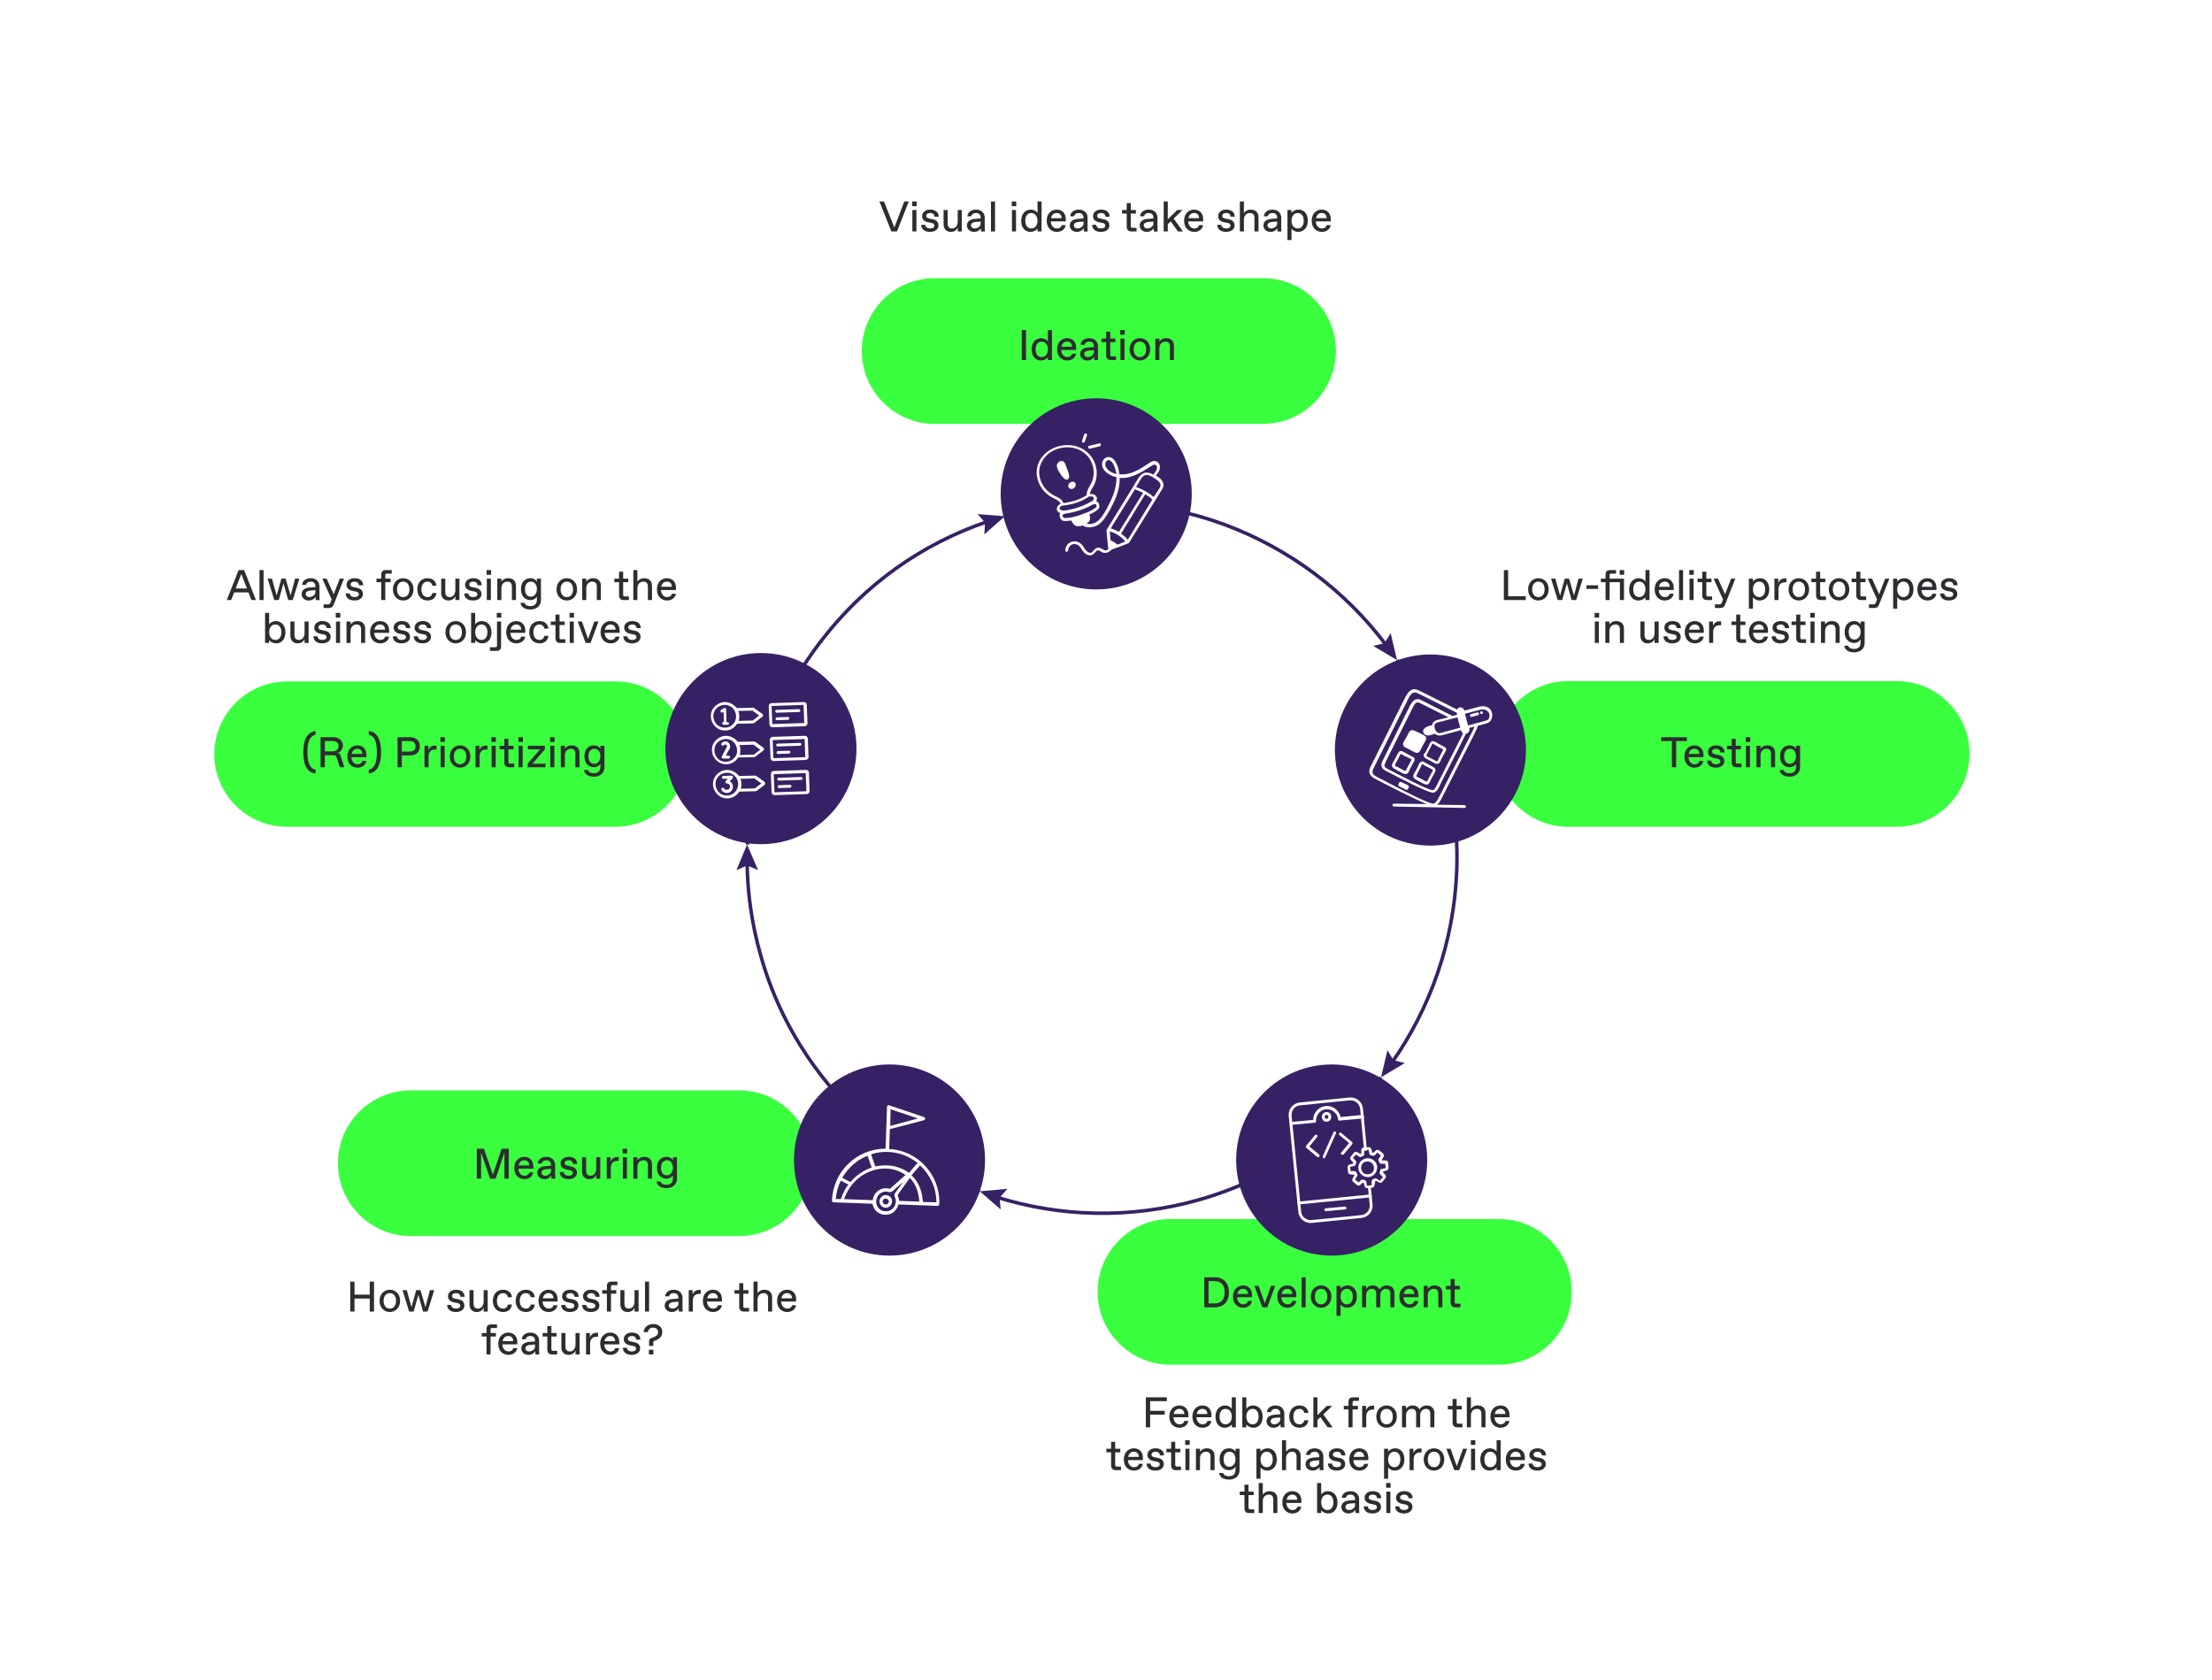 <?xml version="1.0" encoding="UTF-8"?>
<svg id="b" data-name="Layer 2" xmlns="http://www.w3.org/2000/svg" width="516" height="392" viewBox="0 0 516 392">
  <g id="c" data-name="Layer 1">
    <rect width="516" height="392" fill="#fff"/>
    <path d="M324.568,248.095c9.196-13.014,14.582-28.515,15.244-44.845.332-8.455-.662-17.158-3.065-25.696-2.403-8.621-6.131-16.496-10.854-23.542" fill="none" stroke="#372165" stroke-miterlimit="10" stroke-width=".819"/>
    <path d="M327.716,248.012l-2.651-.663-1.409-2.321-1.491,6.3,5.551-3.316Z" fill="#372165"/>
    <path d="M232.355,279.263c14.83,4.642,31.235,5.222,47.308.663,17.481-4.973,32.063-15.252,42.502-28.515" fill="none" stroke="#372165" stroke-miterlimit="10" stroke-width=".819"/>
    <path d="M233.432,282.164l-.249-2.735,1.823-2.073-6.462.581,4.888,4.227Z" fill="#372165"/>
    <path d="M323.491,150.697c-9.694-13.014-22.95-22.796-37.946-28.349-15.825-5.803-33.637-6.88-51.119-1.907" fill="none" stroke="#372165" stroke-miterlimit="10" stroke-width=".819"/>
    <path d="M324.402,147.713l-1.408,2.321-2.652.663,5.551,3.316-1.491-6.3Z" fill="#372165"/>
    <path d="M174.276,201.095c.083,7.212,1.077,14.423,3.149,21.718,2.402,8.621,6.131,16.496,10.853,23.541,9.859,14.672,24.027,25.614,40.266,31.665" fill="none" stroke="#372165" stroke-miterlimit="10" stroke-width=".819"/>
    <path d="M171.791,203.002l2.485-1.078,2.569,1.078-2.569-5.968-2.485,5.968Z" fill="#372165"/>
    <path d="M230.615,121.601c-15.825,5.305-28.998,15.004-38.609,27.355-10.687,13.594-16.984,30.421-17.647,48.077" fill="none" stroke="#372165" stroke-miterlimit="10" stroke-width=".819"/>
    <path d="M228.047,119.943l1.739,1.99-.165,2.735,4.805-4.227-6.379-.498Z" fill="#372165"/>
    <path d="M294.659,98.889h-76.637c-9.363,0-16.985-7.626-16.985-16.993s7.622-16.993,16.985-16.993h76.637c9.362,0,16.984,7.626,16.984,16.993-.083,9.367-7.622,16.993-16.984,16.993Z" fill="#39ff3e"/>
    <path d="M442.465,192.889h-76.637c-9.363,0-16.985-7.626-16.985-16.993s7.622-16.993,16.985-16.993h76.637c9.362,0,16.984,7.626,16.984,16.993-.083,9.45-7.622,16.993-16.984,16.993Z" fill="#39ff3e"/>
    <path d="M143.539,192.889h-76.555c-9.362,0-16.984-7.543-16.984-16.91s7.622-16.993,16.984-16.993h76.637c9.363,0,16.985,7.626,16.985,16.993-.083,9.367-7.705,16.91-17.067,16.91Z" fill="#39ff3e"/>
    <path d="M349.672,318.388h-76.637c-9.363,0-16.985-7.626-16.985-16.993s7.622-16.993,16.985-16.993h76.637c9.362,0,16.984,7.626,16.984,16.993,0,9.45-7.622,16.993-16.984,16.993Z" fill="#39ff3e"/>
    <path d="M172.454,288.381h-76.638c-9.362,0-16.984-7.626-16.984-16.993s7.622-16.993,16.984-16.993h76.638c9.362,0,16.984,7.626,16.984,16.993s-7.622,16.993-16.984,16.993Z" fill="#39ff3e"/>
    <path d="M255.719,137.517c12.308,0,22.287-9.983,22.287-22.298s-9.979-22.298-22.287-22.298-22.287,9.983-22.287,22.298,9.978,22.298,22.287,22.298Z" fill="#372165"/>
    <path d="M245.279,115.965c.58.332,1.243.58,1.74.995.083.083.249.248.415.58-.912.332-1.326,1.575-.332,2.072.083,0,.166.083.249.083-.332.415-.166.995.165,1.492.415.581,1.657.332,2.403.249.249.58.58,1.16,1.326,1.326.083,0,.497.083,1.325-.165.995.663,2.403.497,3.48-.083,1.243-.746,1.989-2.073,2.734-3.316,1.326-2.404,2.486-4.891,2.403-7.709,2.651.249,4.971-1.243,7.208-2.653.331-.248.746-.497,1.077-.414.331.083.497.58.414.912-.083.497-.497.912-.828,1.409-.746-.415-1.492-.663-2.32-.332-.994.415-1.657,1.99-2.154,2.736-6.877,11.19-6.463,10.444-6.463,10.61.083,1.243.249,2.735.415,4.393-.332.249-.746.332-.995.166-.414-.166-.911-.663-1.574-.497-.663.166-.911.829-1.325,1.077-.415.249-.995-.083-1.326-.497-.414-.497-.663-1.161-1.326-1.658-.662-.497-1.574-.58-2.237-.249-.745.332-1.242,1.078-1.242,1.907,0,.166.083.332.248.332.166,0,.414-.083.414-.332,0-.58.332-1.078.829-1.326.497-.249,1.16-.166,1.574.165.497.332.746.995,1.16,1.493.497.663,1.409,1.077,2.154.663.497-.249.746-.912,1.16-.995.332-.083.746.332,1.16.497.663.249,1.574,0,2.071-.663.912-.331,1.492-.58,1.409-.497,2.734-1.078,2.651-.995,2.734-1.161,0-.083,6.876-11.107,7.208-11.687.497-.747,1.16-1.658.497-2.653-.331-.58-.911-.912-1.491-1.326.414-.498.828-.995.911-1.575.166-.663-.166-1.492-.911-1.741-.663-.166-1.326.249-1.657.497-2.072,1.409-4.309,2.819-6.877,2.57-.083-.995-.331-1.907-.746-2.653-1.657-3.232-4.971-.082-2.237,2.239.663.497,1.409.911,2.32,1.077.083,2.653-1.077,5.139-2.32,7.46-.662,1.161-1.325,2.404-2.485,3.067-.663.415-1.491.498-2.237.332.828-.414,1.077-.995.746-2.155,2.402-1.078,2.319-1.658,2.319-1.907-.082-.58-.165-.994-.745-1.16.58-1.078-.415-1.907-1.492-1.658.083-.829.58-1.326.995-2.155,1.16-2.404.662-5.388-1.243-7.295-3.811-3.896-11.268-1.823-12.096,3.565-.332,2.486.994,5.222,3.396,6.548ZM266.655,114.97l-5.634,9.119c-.58-.332-1.243-.581-1.905-.829l5.633-9.119c.746.332,1.326.581,1.906.829ZM260.69,127.073c-.497-.415-1.16-.829-1.657-1.078,0-.414-.083-1.16-.166-1.989,1.409.331,2.651,1.16,3.645,2.321-.579.248-1.159.497-1.822.746ZM263.092,125.912c-.497-.58-.994-.995-1.574-1.409l5.634-9.201c.663.414,1.16.746,1.657,1.243l-5.717,9.367ZM270.549,112.649c.497.829-.249,1.492-.828,2.404l-.58.912c-1.16-.995-2.569-1.824-4.143-2.321l.166-.249c.497-.746,1.077-2.155,1.822-2.486.829-.332,1.657.248,2.32.663.497.331.994.663,1.243,1.077ZM258.618,109.748c-1.408-1.243-.662-2.487.083-2.404.995.166,1.574,2.238,1.74,3.233-.663-.083-1.243-.414-1.823-.829ZM255.802,118.12c0,.249-.498.663-2.155,1.409-.662.249-1.822.747-3.562,1.161-1.409.249-1.906.166-1.989.083-.165-.249-.248-.415-.248-.58.083-.166.331-.249.497-.332,2.071-.249,4.805-1.078,6.545-2.155.332-.083.497-.083.663-.083s.166.166.249.497ZM254.642,115.799c.331.083.58.249.497.663-.166.415-.497.498-.497.498-.083,0-2.652,1.741-6.38,2.155h-.083c-.248.083-.911-.166-.994-.414,0-.166,0-.332.166-.498.248-.248.497-.166.58-.248,2.32-.249,4.391-.912,6.048-2.073l.083-.083c.165.083.414,0,.58,0ZM253.482,106.184c1.657,1.658,2.154,4.476,1.077,6.548-.414.829-1.077,1.658-1.077,2.819-1.574.994-3.48,1.575-5.386,1.823-.497-.912-.745-1.077-1.988-1.658-.166-.082-.414-.165-.58-.331-2.071-1.161-3.397-3.647-3.065-5.968.828-4.891,7.539-6.798,11.019-3.233Z" fill="#fff"/>
    <path d="M246.771,109.582s1.077,2.073,1.905,2.321c.166,0,.332,0,.415-.082.828-.498-.249-2.487-.497-3.316-.083-.166-.166-.415-.332-.663-.58-.663-1.574-.166-1.74.746,0,.414.166.746.249.994Z" fill="#fff"/>
    <path d="M250.913,113.313c.166-.58-.414-1.078-.828-.912-.663.083-1.16.829-.746,1.409.497.58,1.409.166,1.574-.497Z" fill="#fff"/>
    <path d="M252.902,101.376l-.497,1.492c-.083.166.083.415.248.415.166,0,.332-.083.414-.249l.498-1.492c.082-.166-.083-.332-.249-.415-.166,0-.414.083-.414.249Z" fill="#fff"/>
    <path d="M256.381,103.448l-2.319.581c-.415.082-.249.746.165.663l2.32-.581c.166-.082.332-.248.249-.414,0-.166-.166-.332-.415-.249Z" fill="#fff"/>
    <path d="M333.681,197.283c12.309,0,22.287-9.984,22.287-22.298s-9.978-22.298-22.287-22.298-22.286,9.983-22.286,22.298,9.978,22.298,22.286,22.298Z" fill="#372165"/>
    <path d="M310.649,292.94c12.309,0,22.287-9.983,22.287-22.298s-9.978-22.298-22.287-22.298-22.287,9.983-22.287,22.298,9.978,22.298,22.287,22.298Z" fill="#372165"/>
    <path d="M207.5,292.94c12.308,0,22.286-9.983,22.286-22.298s-9.978-22.298-22.286-22.298-22.287,9.983-22.287,22.298,9.978,22.298,22.287,22.298Z" fill="#372165"/>
    <path d="M177.507,196.951c12.309,0,22.287-9.983,22.287-22.298s-9.978-22.298-22.287-22.298-22.286,9.983-22.286,22.298,9.978,22.298,22.286,22.298Z" fill="#372165"/>
    <path d="M328.545,171.089c-.083.248,0,0-.995,1.823-.248.415-.248.581-.248.829.083.581.828.746,1.243.995l1.077.58c.911.498,1.408.498,1.822-.497.083-.249.829-1.575,1.16-2.155.083-.166.083-.415.083-.581-.083-.331-.414-.414-.58-.58l-1.16-.58c-1.16-.497-1.822-1.078-2.402.166Z" fill="#fff"/>
    <path d="M332.107,176.311c.083.497.58.663.994.911,1.077.498,1.657.995,2.072.995.497,0,.745-.331.911-.829.083-.248.911-1.741,1.16-2.155.083-.166.166-.414.083-.58-.083-.249-.332-.415-.58-.498l-1.077-.58c-.829-.414-1.409-.995-1.906-.414-.248.248-.331.497-.414.746l-.911,1.74c-.249.166-.415.332-.332.664ZM333.847,174.073c.083-.166.249-.581.331-.581.083,0,0-.083.746.415.414.248.166.083,1.491.829.083.083.249.083.249.165-1.243,2.404-1.077,2.073-1.16,2.321-.083.166-.166.332-.248.415-.166,0-.415-.166-1.657-.829-.249-.083-.829-.332-.829-.497,0-.166-.083-.083,1.077-2.238Z" fill="#fff"/>
    <path d="M332.853,178.135c-.249-.166-.497-.249-.746-.415-.331-.166-.58-.083-.828.166-.249.249-.332.497-.415.746,0,.083-.994,1.906-.994,1.823-.083.166-.248.415-.165.747.082.58.828.746,1.159.994,1.409.746,1.657.912,2.072.829h.083c.414-.166.58-.746.662-.912,0-.083.995-1.823,1.077-1.989.083-.166.166-.415.083-.58-.083-.498-.497-.581-1.988-1.409ZM334.261,179.709c-.331.664-.994,1.907-1.16,2.239-.082.165-.165.331-.248.414-.166,0-.497-.166-1.657-.829-.249-.083-.829-.331-.829-.497,0-.083.912-1.741,1.16-2.321,0-.083.166-.415.249-.415s0-.083.745.415c.746.331,1.74.829,1.74.994q0-.082,0,0Z" fill="#fff"/>
    <path d="M329.953,176.974c-.083-.249-.331-.415-.58-.498-1.823-.911-2.154-1.326-2.734-1.243-.414.083-.58.663-.746.912,0,.083-.994,1.906-.994,1.823-.083.166-.248.415-.166.746.083.581.829.747,1.16.995l1.077.58c.332.166.829.415,1.16.249.415-.166.58-.663.663-.912,0-.083.994-1.823,1.077-1.989.166-.332.166-.497.083-.663ZM329.29,177.222c-.083.166-.994,1.907-1.077,1.99-.083.166-.248.58-.331.663-.166,0-.497-.166-1.657-.829-.249-.083-.829-.332-.829-.497,0-.083.083-.166.083-.249,1.16-2.238,1.243-2.404,1.326-2.404s-.083-.083.745.415c.746.331,1.74.829,1.74.911q.083-.082,0,0Z" fill="#fff"/>
    <path d="M345.115,164.872l-3.48.912c-.331-.912-1.408-.995-1.74-.249l-8.616-4.311c-.415-.165-.912-.497-1.492-.414-.911.083-1.491.995-1.905,1.741l-8.037,16.081c-.248.414-.58,1.16-.331,1.823.248.746.994,1.078,1.408,1.327,1.823.912,8.865,4.642,11.931,5.802l-7.705-.083c-.166,0-.332.166-.332.332s.166.331.332.331l16.487.332c.166,0,.331-.166.331-.332,0-.165-.165-.331-.331-.331l-6.379-.083c.414-.332.662-.829.911-1.243,8.451-16.662,8.368-16.247,8.534-17.159l2.071-.58c.497-.166.911-.415,1.077-.829.414-.829.331-1.907-.332-2.57-.497-.497-1.408-.746-2.402-.497ZM339.978,167.358l.663,2.404-4.308,1.161c-.497.166-.746.166-1.077-.083-.498-.332-.746-1.326-.58-1.824.082-.165.165-.248.497-.414l4.805-1.244ZM335.09,168.022c-.58.248-.912.497-.994,1.16-.497.083-1.326.332-1.74.663-.746.663-.332,1.575.58,1.741.663.083,1.408-.332,1.822-.414.332.331.746.497,1.243.414.249,0-.083.083,4.806-1.243.082.248.165.497.414.746h.083c-1.906,3.813-3.894,7.626-5.8,11.439-.414.829-.746,1.658-1.243,1.823-.911.166-8.948-4.144-10.439-4.89-.331-.166-.746-.415-.828-.663-.166-.498-.249,0,6.628-13.843.248-.498.58-1.078,1.077-1.078.414,0,.331.083,7.208,3.481l-2.817.664ZM335.587,186.175c-.331.58-.663,1.161-1.16,1.326-1.077.249-11.351-5.305-13.173-6.217-1.243-.663-1.326-1.077-.746-2.238l8.037-16.081c.331-.663.745-1.409,1.491-1.409.497,0,.166-.083,9.776,4.725,0,.166.083.331.083.497l-1.077.249-7.042-3.564c-.332-.166-.746-.415-1.243-.332-.828.083-1.326.995-1.574,1.409l-6.38,12.848c-.165.332-.497.912-.248,1.492.166.581.663.829,1.16,1.078,2.32,1.161,9.859,5.222,10.936,4.974.911-.249,1.243-1.244,1.657-2.156,1.988-3.895,3.977-7.709,5.882-11.604.663-.083.995-.829.746-1.327l1.243-.331c-.166.58.166-.166-8.368,16.661ZM347.269,167.69c-.249.497-.746.414-4.805,1.575-.995-3.564-.663-2.57-.746-2.735l3.48-.912c.58-.166,1.408-.166,1.822.331.497.415.58,1.161.249,1.741Z" fill="#fff"/>
    <path d="M326.805,182.445c-.166-.083-.332,0-.414.166-.249.497-.332.663,0,.829,1.657.829,1.574.829,1.739.829.332,0,.332-.332.497-.58,0-.083.083-.166,0-.249-.165-.332-.248-.249-1.822-.995Z" fill="#fff"/>
    <path d="M345.529,165.949c-.166.083-.331.249-.249.415.083.166.249.248.415.248.165-.082.248-.248.248-.414-.083-.166-.248-.332-.414-.249Z" fill="#fff"/>
    <path d="M344.618,166.198l-1.492.414c-.331.083-.248.663.083.663.083,0,0,0,1.574-.414.166-.083.249-.249.249-.415-.083-.165-.249-.248-.414-.248Z" fill="#fff"/>
    <path d="M317.608,284.154l-11.599,1.16c-1.574.166-2.982-.994-3.148-2.569l-2.237-22.381c-.166-1.575.994-2.984,2.568-3.15l11.599-1.161c1.575-.165,2.983.995,3.149,2.57l.911,9.533c.083.414-.58.497-.663.083l-.911-9.533c-.083-1.243-1.243-2.072-2.403-1.99l-11.599,1.161c-1.243.083-2.071,1.243-1.988,2.404l2.237,22.381c.083,1.243,1.242,2.072,2.402,1.989l11.599-1.16c1.243-.083,2.072-1.244,1.989-2.404l-.414-4.145c-.083-.414.58-.497.662-.083l.415,4.145c.165,1.575-.995,2.984-2.569,3.15Z" fill="#fff" fill-rule="evenodd"/>
    <path d="M317.857,260.944l-5.385.497c-.166,0-.332-.083-.332-.331-.166-1.41-1.408-2.404-2.817-2.321-1.408.165-2.402,1.409-2.32,2.818,0,.166-.082.332-.331.332l-5.385.497c-.415.083-.497-.58-.083-.663l5.137-.498c0-1.657,1.242-3.067,2.899-3.232,1.657-.166,3.149.994,3.48,2.569l5.137-.497c.414.083.497.746,0,.829Z" fill="#fff" fill-rule="evenodd"/>
    <path d="M319.68,279.346l-16.653,1.658c-.415.083-.498-.58-.083-.663l16.653-1.658c.497-.083.497.58.083.663Z" fill="#fff" fill-rule="evenodd"/>
    <path d="M309.572,261.69c-1.492.166-1.657-2.072-.249-2.238,1.492-.166,1.657,2.072.249,2.238ZM309.406,260.115c-.58.083-.497.995.083.912.58-.083.497-.995-.083-.912Z" fill="#fff" fill-rule="evenodd"/>
    <path d="M313.797,282.165l-4.474.414c-.414.083-.497-.58-.083-.663l4.474-.415c.497,0,.497.664.083.664Z" fill="#fff" fill-rule="evenodd"/>
    <path d="M307.5,269.979c-.082,0-.165,0-.248-.082l-2.486-2.073c-.165-.083-.165-.331-.082-.497l2.071-2.487c.248-.331.828.083.497.415l-1.823,2.238,2.237,1.823c.249.249.166.663-.166.663Z" fill="#fff" fill-rule="evenodd"/>
    <path d="M313.134,269.399c-.331,0-.497-.332-.248-.497l1.823-2.239-2.237-1.823c-.332-.249.082-.829.414-.498l2.485,2.073c.166.083.166.331.083.497l-2.071,2.487h-.249Z" fill="#fff" fill-rule="evenodd"/>
    <path d="M308.909,270.228c-.249,0-.414-.249-.331-.497l2.485-5.554c.166-.415.746-.166.58.249l-2.485,5.553c0,.166-.166.249-.249.249Z" fill="#fff" fill-rule="evenodd"/>
    <path d="M320.011,277.108c-1.574.166-1.574.249-1.906-1.161-.082,0-.165,0-.165-.083-1.077,1.078-.994.912-2.237-.082-.58-.498,0-1.078.248-1.575,0-.083-.083-.166-.083-.166-1.491,0-1.408-.083-1.491-1.658-.083-.746.746-.746,1.243-.912,0-.083,0-.166.083-.249-1.077-1.077-.912-.994.083-2.238.497-.58,1.077,0,1.574.249.083,0,.165-.083.165-.083,0-1.492,0-1.409,1.657-1.492.746-.083.829.746.912,1.244.083,0,.166.082.248.082,1.077-1.077.995-.911,2.237.083.58.498,0,1.078-.248,1.492,0,.083.083.166.083.166,1.491,0,1.408,0,1.491,1.658.083.746-.746.746-1.243.912,0,.083,0,.166-.083.166,1.077,1.077.912.994-.082,2.238-.498.58-1.078,0-1.492-.249-.083,0-.166.083-.166.083-.248.746-.082,1.575-.828,1.575ZM317.774,275.201c.166,0,.414.083.663.166.414.083.331,1.161.497,1.243l.994-.082c.166-.166-.166-1.078.249-1.327.828-.331.414-.58,1.657.249h.083l.662-.829c0-.166-.911-.663-.745-1.078.331-.911-.166-.663,1.325-.994h.083l-.083-.995c-.165-.166-1.16.166-1.325-.249-.332-.829-.58-.414.248-1.657v-.083l-.745-.663c-.249.082-.663.911-1.077.746-.912-.332-.663.165-.995-1.327v-.083l-.994.083c-.083.166.166,1.161-.248,1.327-.829.331-.415.58-1.657-.249h-.083l-.663.746c.083.249.911.663.746,1.077-.332.912.165.664-1.326.995h-.083l.083.995c.166.083,1.077-.166,1.326.249.331.829.58.414-.249,1.657v.083l.829.663c0,.083.497-.663.828-.663Z" fill="#fff" fill-rule="evenodd"/>
    <path d="M319.265,274.621c-1.16.083-2.237-.746-2.402-1.989-.083-1.244.745-2.238,1.988-2.404,1.243-.083,2.237.746,2.403,1.906.083,1.327-.829,2.404-1.989,2.487ZM318.851,270.974c-1.988.166-1.657,3.233.331,2.984,1.989-.166,1.657-3.15-.331-2.984Z" fill="#fff" fill-rule="evenodd"/>
    <path d="M207.334,280.424c-.083.414-.414.663-.829.58-.414-.083-.663-.414-.58-.829.083-.58.912-.746,1.243-.249.166.166.249.332.166.498ZM206.92,278.849c-.829-.166-1.575.414-1.74,1.16-.166.829.414,1.575,1.16,1.741,1.325.249,2.237-1.243,1.491-2.321-.166-.249-.497-.497-.911-.58ZM215.287,280.424c-.165-2.487-.994-4.725-2.651-6.217l1.989-2.321c2.32,2.155,3.811,5.222,3.811,8.621l-3.149-.083ZM209.157,277.854q0-.083,0,0l1.574-2.155-1.989,1.741-.58.497c-.248.166-.497.249-.828.166-1.326-.415-2.651.414-2.9,1.823-.249,1.244.58,2.487,1.823,2.653.58.083,1.243,0,1.74-.414.911-.664,1.242-1.907.745-2.902-.165-.248-.083-.58,0-.829l.415-.58ZM196.149,275.45l1.74.912c-.746.995-1.326,2.155-1.74,3.399h-1.16c.083-1.575.497-2.985,1.16-4.311ZM202.363,269.648c-2.486.994-4.557,2.818-5.883,5.139l1.906.995c1.326-1.575,3.065-2.736,4.971-3.399l-.994-2.735ZM207.748,258.789l6.38,2.155-6.463,1.741.083-3.896ZM207.914,271.969c1.574.248,2.982.829,4.142,1.658l1.989-2.321c-3.066-2.404-7.125-3.233-10.854-1.99l.994,2.819c1.16-.249,2.486-.332,3.729-.166ZM203.606,280.009v-.248c.331-1.658,1.905-2.819,3.562-2.487.083,0,.249.083.332.083h.082l.58-.498,2.983-2.652.083-.083c-1.077-.746-2.32-1.243-3.48-1.409-4.06-.58-8.948,1.658-10.853,7.046l6.711.248ZM209.405,278.932c.166.414.331.829.331,1.243l4.723.166c-.166-2.487-.994-4.311-2.237-5.554q0,.083-.083.166l-2.32,3.233-.414.663v.083ZM215.785,271.969c-2.155-2.321-5.137-3.73-8.368-3.896l.165-4.642,7.954-2.073c.331-.082.414-.58,0-.746l-8.119-2.735c-.249-.083-.497.083-.497.332l-.332,9.781c-6.711,0-12.262,5.305-12.51,12.102,0,.249.165.415.414.415l9.031.331c.248,1.409,1.408,2.57,2.982,2.57,1.492.083,2.734-.995,3.066-2.404l9.113.332c.249,0,.415-.166.415-.415.165-3.316-1.077-6.548-3.314-8.952Z" fill="#fff" fill-rule="evenodd"/>
    <path d="M177.673,166.447l-1.74-1.244c-.083-.083-.248-.083-.331-.083l-3.728.083c-.663-.829-1.657-1.409-2.817-1.409-1.823.083-3.314,1.575-3.231,3.399.082,1.823,1.574,3.315,3.396,3.232,1.16,0,2.155-.663,2.734-1.575l3.729-.083c.165,0,.248-.082.331-.165l1.74-1.327c.166-.082.249-.248.249-.497-.083-.083-.166-.249-.332-.331ZM169.14,169.762c-1.492.083-2.652-1.077-2.735-2.569-.082-1.493,1.078-2.653,2.569-2.736,1.491-.083,2.651,1.078,2.734,2.57.083,1.492-1.077,2.735-2.568,2.735ZM175.602,168.104l-3.314.083c.166-.331.166-.746.166-1.16,0-.415-.083-.829-.249-1.161l3.314-.083,1.574,1.161-1.491,1.16ZM177.922,174.321l-1.74-1.243c-.083-.083-.249-.083-.332-.083l-3.728.083c-.663-.829-1.657-1.409-2.817-1.409-1.822.083-3.314,1.575-3.231,3.398.083,1.824,1.574,3.316,3.397,3.233,1.16,0,2.154-.663,2.734-1.575l3.728-.083c.166,0,.249-.083.332-.166l1.74-1.326c.165-.083.248-.248.248-.497-.083,0-.166-.166-.331-.332ZM169.388,177.72c-1.491.083-2.651-1.078-2.734-2.57-.083-1.492,1.077-2.652,2.568-2.735,1.492-.083,2.652,1.077,2.734,2.569.083,1.492-1.077,2.653-2.568,2.736ZM175.85,176.062l-3.314.083c.166-.332.166-.746.166-1.161,0-.414-.083-.828-.248-1.16l3.314-.083,1.574,1.161-1.492,1.16ZM178.17,182.279l-1.74-1.243c-.082-.083-.248-.083-.331-.083l-3.728.083c-.663-.829-1.657-1.41-2.817-1.41-1.823.083-3.314,1.575-3.231,3.399.082,1.824,1.574,3.316,3.397,3.233,1.159,0,2.154-.663,2.734-1.575l3.728-.083c.166,0,.248-.083.331-.083l1.74-1.326c.166-.083.249-.249.249-.498-.083-.165-.166-.331-.332-.414ZM169.637,185.595c-1.492.083-2.652-1.078-2.734-2.57-.083-1.492,1.077-2.653,2.568-2.735,1.491-.083,2.651,1.077,2.734,2.569,0,1.492-1.077,2.736-2.568,2.736ZM176.099,183.937l-3.314.083c.166-.332.166-.746.166-1.161,0-.414-.083-.829-.249-1.16l3.314-.083,1.574,1.16-1.491,1.161ZM170.051,168.767c0,.166-.166.332-.331.332h-.912c-.166,0-.331-.166-.331-.332,0-.165.165-.331.331-.331h.083l-.083-2.321-.166.083c-.165.083-.414.083-.497-.083-.083-.166-.083-.415.083-.497l.663-.415c.083-.083.249-.083.331,0,.083.083.166.166.166.332l.083,2.984h.083c.331-.083.497.083.497.248ZM170.217,174.653l-.912,1.658h.663c.166,0,.331.165.331.331s-.165.332-.331.332h-1.243c-.165,0-.248-.083-.331-.166s-.083-.249,0-.332l1.16-2.238c.083-.165,0-.414-.166-.497-.166-.083-.414,0-.497.083-.083.166-.331.166-.497.083-.166-.083-.166-.332-.083-.498.331-.414.911-.58,1.409-.331.579.414.745,1.078.497,1.575ZM170.962,183.522c0,.829-.58,1.492-1.408,1.492-.497,0-.994-.248-1.243-.663-.083-.166-.083-.414.083-.497.166-.083.414-.083.497.083.166.248.414.331.663.331.414,0,.745-.331.745-.746,0-.414-.331-.746-.745-.746-.166,0-.332-.165-.332-.331,0-.083,0-.166.083-.249l.497-.497h-1.077c-.165,0-.331-.166-.331-.332s.166-.331.331-.331l1.906-.083c.166,0,.248.083.331.248.083.166,0,.249-.083.415l-.662.663c.414.166.745.663.745,1.243ZM187.532,163.794l-7.539.249c-.331,0-.663.331-.663.663l.166,4.31c0,.332.331.663.663.663l7.539-.248c.332,0,.663-.332.663-.664l-.166-4.31c0-.414-.331-.663-.663-.663ZM187.615,168.685l-7.456.248-.166-4.227,7.457-.249.165,4.228ZM187.781,171.669l-7.539.248c-.332,0-.663.332-.663.664l.165,4.31c0,.332.332.663.663.663l7.54-.249c.331,0,.663-.331.663-.663l-.166-4.31c0-.332-.332-.663-.663-.663ZM187.864,176.642l-7.457.249-.165-4.228,7.456-.248.166,4.227ZM188.03,179.626l-7.54.249c-.331,0-.663.332-.663.663l.166,4.311c0,.331.331.663.663.663l7.539-.249c.332,0,.663-.331.663-.663l-.166-4.31c0-.415-.331-.664-.662-.664ZM188.112,184.6l-7.456.249-.166-4.228,7.457-.249.165,4.228ZM180.822,165.949c0-.166.165-.331.331-.331l5.22-.166c.165,0,.331.166.331.331,0,.166-.166.332-.331.332l-5.22.166c-.166,0-.249-.166-.331-.332ZM180.904,167.69c0-.166.166-.332.332-.332l2.568-.083c.166,0,.332.166.332.332s-.166.332-.332.332l-2.568.082c-.166,0-.332-.165-.332-.331ZM181.07,173.824c0-.166.166-.332.331-.332l5.22-.165c.166,0,.331.165.331.331s-.165.332-.331.332l-5.22.165c-.165,0-.331-.082-.331-.331ZM181.153,175.565c0-.166.166-.332.331-.332l2.569-.083c.165,0,.331.166.331.332s-.166.331-.331.331l-2.569.083c-.165,0-.331-.083-.331-.331ZM181.319,181.782c0-.166.165-.332.331-.332l5.22-.166c.165,0,.331.166.331.332s-.166.331-.331.331l-5.22.166c-.166,0-.331-.166-.331-.331ZM181.401,183.522c0-.165.166-.331.332-.331l2.568-.083c.166,0,.332.166.332.331,0,.166-.166.332-.332.332l-2.568.083c-.166,0-.332-.166-.332-.332Z" fill="#fff"/>
    <path d="M239.345,84h-1v-7h1v7ZM242.799,84.1c-1.25,0-2.15-.95-2.15-2.6s1-2.6,2.25-2.6c.7,0,1.3.35,1.55.8v-2.7h.95v7h-.95v-.7c-.25.45-.95.8-1.65.8ZM242.959,83.3h.08c.71,0,1.41-.6,1.41-1.8s-.7-1.8-1.41-1.8h-.08c-.76,0-1.36.6-1.36,1.8s.6,1.8,1.36,1.8ZM248.956,84.1c-1.24,0-2.36-.86-2.36-2.61,0-1.73,1.15-2.59,2.33-2.59,1.3,0,2.12.9,2.12,2.2v.55h-3.5c.06,1.14.79,1.65,1.4,1.65h.08c.49,0,.96-.25,1.06-.78h.95c-.18,1.01-1.05,1.58-2.08,1.58ZM247.606,80.9h2.49c-.04-.87-.56-1.2-1.13-1.2h-.08c-.52,0-1.1.31-1.28,1.2ZM253.627,84.1c-.95,0-1.65-.63-1.65-1.48,0-1.14,1.01-1.48,1.82-1.55l1.38-.11v-.16c0-.7-.4-1.1-1.04-1.1h-.08c-.52,0-.97.25-1.03.75h-.95c.06-.92.89-1.55,2.02-1.55,1.33,0,2.03.88,2.03,1.9v2.1c0,.3,0,.75.05,1.1h-.9c-.05-.25-.05-.75-.05-.8-.2.45-.8.9-1.6.9ZM253.737,83.3h.08c.61,0,1.36-.5,1.36-1.1v-.51l-1.25.1c-.58.05-1,.33-1,.79,0,.41.34.72.81.72ZM260.341,84h-1.2c-.7,0-1.1-.4-1.1-1.1v-3.08h-1.1v-.82h1.1v-1.62h.95v1.62h1.2v.82h-1.2v2.93c0,.3.1.4.4.4h.95v.85ZM262.369,78.1h-1.05v-1.1h1.05v1.1ZM262.319,84h-.95v-5h.95v5ZM265.91,84.1c-1.35,0-2.4-1.05-2.4-2.6s1.05-2.6,2.4-2.6,2.4,1.05,2.4,2.6-1.05,2.6-2.4,2.6ZM265.87,83.3h.08c.81,0,1.41-.65,1.41-1.8s-.6-1.8-1.41-1.8h-.08c-.81,0-1.41.65-1.41,1.8s.6,1.8,1.41,1.8ZM270.454,84h-.95v-5h.95v.7c.3-.45.8-.8,1.6-.8,1.15,0,1.8.7,1.8,1.75v3.35h-.95v-3.15c0-.7-.3-1.15-1.01-1.15h-.08c-.71,0-1.36.55-1.36,1.5v2.8Z" fill="#2d2c30"/>
    <path d="M391.005,179h-1v-6.1h-2.5v-.9h6v.9h-2.5v6.1ZM395.282,179.1c-1.24,0-2.36-.86-2.36-2.61,0-1.73,1.15-2.59,2.33-2.59,1.3,0,2.12.9,2.12,2.2v.55h-3.5c.06,1.14.79,1.65,1.4,1.65h.08c.49,0,.96-.25,1.06-.78h.95c-.18,1.01-1.05,1.58-2.08,1.58ZM393.932,175.9h2.49c-.04-.87-.56-1.2-1.13-1.2h-.08c-.52,0-1.1.31-1.28,1.2ZM400.273,179.1c-1.33,0-2.05-.7-2.05-1.65h.95c.05.6.52.85,1.11.85h.08c.52,0,.93-.25.93-.65,0-.32-.18-.54-.68-.64l-.73-.14c-.81-.16-1.46-.58-1.46-1.43,0-1,.89-1.54,1.89-1.54,1.31,0,1.98.7,1.98,1.65h-.95c-.05-.45-.33-.85-.98-.85h-.08c-.56,0-.91.29-.91.64s.2.54.7.64l.79.16c.76.15,1.38.56,1.38,1.46s-.81,1.5-1.97,1.5ZM406.257,179h-1.2c-.7,0-1.1-.4-1.1-1.1v-3.08h-1.1v-.82h1.1v-1.62h.95v1.62h1.2v.82h-1.2v2.93c0,.3.1.4.4.4h.95v.85ZM408.284,173.1h-1.05v-1.1h1.05v1.1ZM408.234,179h-.95v-5h.95v5ZM410.685,179h-.95v-5h.95v.7c.3-.45.8-.8,1.6-.8,1.15,0,1.8.7,1.8,1.75v3.35h-.95v-3.15c0-.7-.3-1.15-1.01-1.15h-.08c-.71,0-1.36.55-1.36,1.5v2.8ZM417.466,181.2c-1.4,0-2.22-.65-2.32-1.55h.95c.1.5.64.75,1.32.75h.1c.85,0,1.45-.45,1.45-1.5v-.7c-.25.4-.75.8-1.5.8-1.15,0-2.22-.8-2.22-2.55s1.04-2.55,2.22-2.55c.75,0,1.3.4,1.5.8v-.7h.95v5c0,1.25-.9,2.2-2.45,2.2ZM417.506,178.2h.08c.69,0,1.38-.65,1.38-1.75s-.64-1.75-1.33-1.75h-.08c-.71,0-1.36.5-1.36,1.75s.6,1.75,1.31,1.75Z" fill="#2d2c30"/>
    <path d="M73.608,179.58v.87c-2.29-.21-2.86-2.63-2.86-4.95,0-2.31.6-4.67,2.86-4.95v.87c-1.65.39-1.88,2.31-1.88,4.08s.23,3.69,1.88,4.08ZM75.781,179h-1v-7h3c1.3,0,2.2.8,2.2,1.9s-.79,1.66-1.29,1.77c.57.01.65.27.88.98l.76,2.35h-1.05l-.69-2.07c-.2-.6-.26-.73-.81-.73h-2v2.8ZM75.781,172.9v2.4h1.85c.85,0,1.35-.55,1.35-1.25,0-.75-.5-1.15-1.35-1.15h-1.85ZM83.39,179.1c-1.24,0-2.36-.86-2.36-2.61,0-1.73,1.15-2.59,2.33-2.59,1.3,0,2.12.9,2.12,2.2v.55h-3.5c.06,1.14.79,1.65,1.4,1.65h.08c.49,0,.96-.25,1.06-.78h.95c-.18,1.01-1.05,1.58-2.08,1.58ZM82.04,175.9h2.49c-.04-.87-.56-1.2-1.13-1.2h-.08c-.52,0-1.1.31-1.28,1.2ZM86.036,171.42v-.87c2.29.21,2.86,2.63,2.86,4.95,0,2.31-.6,4.67-2.86,4.95v-.87c1.65-.39,1.88-2.31,1.88-4.08s-.23-3.69-1.88-4.08ZM93.74,179h-1v-7h2.95c1.3,0,2.25.77,2.25,2.12s-.95,2.12-2.25,2.12h-1.95v2.76ZM93.74,172.9v2.44h1.8c.9,0,1.4-.42,1.4-1.22s-.5-1.22-1.4-1.22h-1.8ZM99.975,179h-.95v-5h.9v1.1c.2-.75.8-1.15,1.45-1.15h.45v.92h-.4c-.9,0-1.45.6-1.45,1.6v2.53ZM103.785,173.1h-1.05v-1.1h1.05v1.1ZM103.735,179h-.95v-5h.95v5ZM107.326,179.1c-1.35,0-2.4-1.05-2.4-2.6s1.05-2.6,2.4-2.6,2.4,1.05,2.4,2.6-1.05,2.6-2.4,2.6ZM107.286,178.3h.08c.81,0,1.41-.65,1.41-1.8s-.6-1.8-1.41-1.8h-.08c-.81,0-1.41.65-1.41,1.8s.6,1.8,1.41,1.8ZM111.87,179h-.95v-5h.9v1.1c.2-.75.8-1.15,1.45-1.15h.45v.92h-.4c-.9,0-1.45.6-1.45,1.6v2.53ZM115.68,173.1h-1.05v-1.1h1.05v1.1ZM115.63,179h-.95v-5h.95v5ZM119.951,179h-1.2c-.7,0-1.1-.4-1.1-1.1v-3.08h-1.1v-.82h1.1v-1.62h.95v1.62h1.2v.82h-1.2v2.93c0,.3.1.4.4.4h.95v.85ZM121.979,173.1h-1.05v-1.1h1.05v1.1ZM121.929,179h-.95v-5h.95v5ZM127.1,174.85l-2.88,3.33h3.03v.82h-4.15v-.85l2.88-3.33h-2.83v-.82h3.95v.85ZM129.371,173.1h-1.05v-1.1h1.05v1.1ZM129.321,179h-.95v-5h.95v5ZM131.772,179h-.95v-5h.95v.7c.3-.45.8-.8,1.6-.8,1.15,0,1.8.7,1.8,1.75v3.35h-.95v-3.15c0-.7-.3-1.15-1.01-1.15h-.08c-.71,0-1.36.55-1.36,1.5v2.8ZM138.553,181.2c-1.4,0-2.22-.65-2.32-1.55h.95c.1.5.64.75,1.32.75h.1c.85,0,1.45-.45,1.45-1.5v-.7c-.25.4-.75.8-1.5.8-1.15,0-2.22-.8-2.22-2.55s1.04-2.55,2.22-2.55c.75,0,1.3.4,1.5.8v-.7h.95v5c0,1.25-.9,2.2-2.45,2.2ZM138.593,178.2h.08c.69,0,1.38-.65,1.38-1.75s-.64-1.75-1.33-1.75h-.08c-.71,0-1.36.5-1.36,1.75s.6,1.75,1.31,1.75Z" fill="#2d2c30"/>
    <path d="M114.975,274.06l2.05-6.06h1.65v7h-1v-6.15l-2.06,6.15h-1.28l-2.11-6.12v6.12h-1v-7h1.66l2.09,6.06ZM122.325,275.1c-1.24,0-2.36-.86-2.36-2.61,0-1.73,1.15-2.59,2.33-2.59,1.3,0,2.12.9,2.12,2.2v.55h-3.5c.06,1.14.79,1.65,1.4,1.65h.08c.49,0,.96-.25,1.06-.78h.95c-.18,1.01-1.05,1.58-2.08,1.58ZM120.975,271.9h2.49c-.04-.87-.56-1.2-1.13-1.2h-.08c-.52,0-1.1.31-1.28,1.2ZM126.996,275.1c-.95,0-1.65-.63-1.65-1.48,0-1.14,1.01-1.48,1.82-1.55l1.38-.11v-.16c0-.7-.4-1.1-1.04-1.1h-.08c-.52,0-.97.25-1.03.75h-.95c.06-.92.89-1.55,2.02-1.55,1.33,0,2.03.88,2.03,1.9v2.1c0,.3,0,.75.05,1.1h-.9c-.05-.25-.05-.75-.05-.8-.2.45-.8.9-1.6.9ZM127.106,274.3h.08c.61,0,1.36-.5,1.36-1.1v-.51l-1.25.1c-.58.05-1,.33-1,.79,0,.41.34.72.81.72ZM132.618,275.1c-1.33,0-2.05-.7-2.05-1.65h.95c.05.6.52.85,1.11.85h.08c.52,0,.93-.25.93-.65,0-.32-.18-.54-.68-.64l-.73-.14c-.81-.16-1.46-.58-1.46-1.43,0-1,.89-1.54,1.89-1.54,1.31,0,1.98.7,1.98,1.65h-.95c-.05-.45-.33-.85-.98-.85h-.08c-.56,0-.91.29-.91.64s.2.54.7.64l.79.16c.76.15,1.38.56,1.38,1.46s-.81,1.5-1.97,1.5ZM137.481,275.1c-1.12,0-1.7-.75-1.7-1.8v-3.3h.95v3.1c0,.8.33,1.2,1.01,1.2h.08c.64,0,1.26-.6,1.26-1.6v-2.7h.95v5h-.95v-.95c-.19.55-.73,1.05-1.6,1.05ZM142.484,275h-.95v-5h.9v1.1c.2-.75.8-1.15,1.45-1.15h.45v.92h-.4c-.9,0-1.45.6-1.45,1.6v2.53ZM146.294,269.1h-1.05v-1.1h1.05v1.1ZM146.244,275h-.95v-5h.95v5ZM148.695,275h-.95v-5h.95v.7c.3-.45.8-.8,1.6-.8,1.15,0,1.8.7,1.8,1.75v3.35h-.95v-3.15c0-.7-.3-1.15-1.01-1.15h-.08c-.71,0-1.36.55-1.36,1.5v2.8ZM155.476,277.2c-1.4,0-2.22-.65-2.32-1.55h.95c.1.5.64.75,1.32.75h.1c.85,0,1.45-.45,1.45-1.5v-.7c-.25.4-.75.8-1.5.8-1.15,0-2.22-.8-2.22-2.55s1.04-2.55,2.22-2.55c.75,0,1.3.4,1.5.8v-.7h.95v5c0,1.25-.9,2.2-2.45,2.2ZM155.516,274.2h.08c.69,0,1.38-.65,1.38-1.75s-.64-1.75-1.33-1.75h-.08c-.71,0-1.36.5-1.36,1.75s.6,1.75,1.31,1.75Z" fill="#2d2c30"/>
    <path d="M283.426,305h-2.5v-7h2.5c1.95,0,3.25,1.3,3.25,3.5s-1.3,3.5-3.25,3.5ZM281.926,298.9v5.2h1.4c1.5,0,2.35-.9,2.35-2.6s-.85-2.6-2.35-2.6h-1.4ZM289.985,305.1c-1.24,0-2.36-.86-2.36-2.61,0-1.73,1.15-2.59,2.33-2.59,1.3,0,2.12.9,2.12,2.2v.55h-3.5c.06,1.14.79,1.65,1.4,1.65h.08c.49,0,.96-.25,1.06-.78h.95c-.18,1.01-1.05,1.58-2.08,1.58ZM288.635,301.9h2.49c-.04-.87-.56-1.2-1.13-1.2h-.08c-.52,0-1.1.31-1.28,1.2ZM295.048,304.07l1.45-4.07h.97l-1.85,5h-1.15l-1.85-5h.98l1.45,4.07ZM300.317,305.1c-1.24,0-2.36-.86-2.36-2.61,0-1.73,1.15-2.59,2.33-2.59,1.3,0,2.12.9,2.12,2.2v.55h-3.5c.06,1.14.79,1.65,1.4,1.65h.08c.49,0,.96-.25,1.06-.78h.95c-.18,1.01-1.05,1.58-2.08,1.58ZM298.967,301.9h2.49c-.04-.87-.56-1.2-1.13-1.2h-.08c-.52,0-1.1.31-1.28,1.2ZM304.588,305h-.95v-7h.95v7ZM308.179,305.1c-1.35,0-2.4-1.05-2.4-2.6s1.05-2.6,2.4-2.6,2.4,1.05,2.4,2.6-1.05,2.6-2.4,2.6ZM308.139,304.3h.08c.81,0,1.41-.65,1.41-1.8s-.6-1.8-1.41-1.8h-.08c-.81,0-1.41.65-1.41,1.8s.6,1.8,1.41,1.8ZM312.722,307h-.95v-7h.95v.7c.25-.45.95-.8,1.65-.8,1.25,0,2.15.95,2.15,2.6s-1,2.6-2.25,2.6c-.7,0-1.3-.35-1.55-.8v2.7ZM314.132,304.3h.08c.76,0,1.36-.6,1.36-1.8s-.6-1.8-1.36-1.8h-.08c-.71,0-1.41.6-1.41,1.8s.7,1.8,1.41,1.8ZM318.679,305h-.95v-5h.95v.7c.3-.45.8-.8,1.5-.8.72,0,1.32.28,1.65.93.39-.69,1.04-.93,1.65-.93,1.15,0,1.8.7,1.8,1.75v3.35h-.95v-3.15c0-.7-.3-1.15-1.01-1.15h-.08c-.61,0-1.26.55-1.26,1.5v2.8h-.95v-3.15c0-.7-.3-1.15-1.01-1.15h-.08c-.61,0-1.26.55-1.26,1.5v2.8ZM328.793,305.1c-1.24,0-2.36-.86-2.36-2.61,0-1.73,1.15-2.59,2.33-2.59,1.3,0,2.12.9,2.12,2.2v.55h-3.5c.06,1.14.79,1.65,1.4,1.65h.08c.49,0,.96-.25,1.06-.78h.95c-.18,1.01-1.05,1.58-2.08,1.58ZM327.443,301.9h2.49c-.04-.87-.56-1.2-1.13-1.2h-.08c-.52,0-1.1.31-1.28,1.2ZM333.064,305h-.95v-5h.95v.7c.3-.45.8-.8,1.6-.8,1.15,0,1.8.7,1.8,1.75v3.35h-.95v-3.15c0-.7-.3-1.15-1.01-1.15h-.08c-.71,0-1.36.55-1.36,1.5v2.8ZM340.696,305h-1.2c-.7,0-1.1-.4-1.1-1.1v-3.08h-1.1v-.82h1.1v-1.62h.95v1.62h1.2v.82h-1.2v2.93c0,.3.1.4.4.4h.95v.85Z" fill="#2d2c30"/>
    <path d="M208.625,53.09l2.32-6.09h1.05l-2.75,7h-1.3l-2.8-7h1.06l2.42,6.09ZM213.827,48.1h-1.05v-1.1h1.05v1.1ZM213.777,54h-.95v-5h.95v5ZM216.948,54.1c-1.33,0-2.05-.7-2.05-1.65h.95c.05.6.52.85,1.11.85h.08c.52,0,.93-.25.93-.65,0-.32-.18-.54-.68-.64l-.73-.14c-.81-.16-1.46-.58-1.46-1.43,0-1,.89-1.54,1.89-1.54,1.31,0,1.98.7,1.98,1.65h-.95c-.05-.45-.33-.85-.98-.85h-.08c-.56,0-.91.29-.91.64s.2.54.7.64l.79.16c.76.15,1.38.56,1.38,1.46s-.81,1.5-1.97,1.5ZM221.811,54.1c-1.12,0-1.7-.75-1.7-1.8v-3.3h.95v3.1c0,.8.33,1.2,1.01,1.2h.08c.64,0,1.26-.6,1.26-1.6v-2.7h.95v5h-.95v-.95c-.19.55-.73,1.05-1.6,1.05ZM227.214,54.1c-.95,0-1.65-.63-1.65-1.48,0-1.14,1.01-1.48,1.82-1.55l1.38-.11v-.16c0-.7-.4-1.1-1.04-1.1h-.08c-.52,0-.97.25-1.03.75h-.95c.06-.92.89-1.55,2.02-1.55,1.33,0,2.03.88,2.03,1.9v2.1c0,.3,0,.75.05,1.1h-.9c-.05-.25-.05-.75-.05-.8-.2.45-.8.9-1.6.9ZM227.324,53.3h.08c.61,0,1.36-.5,1.36-1.1v-.51l-1.25.1c-.58.05-1,.33-1,.79,0,.41.34.72.81.72ZM232.117,54h-.95v-7h.95v7ZM237.06,48.1h-1.05v-1.1h1.05v1.1ZM237.01,54h-.95v-5h.95v5ZM240.371,54.1c-1.25,0-2.15-.95-2.15-2.6s1-2.6,2.25-2.6c.7,0,1.3.35,1.55.8v-2.7h.95v7h-.95v-.7c-.25.45-.95.8-1.65.8ZM240.531,53.3h.08c.71,0,1.41-.6,1.41-1.8s-.7-1.8-1.41-1.8h-.08c-.76,0-1.36.6-1.36,1.8s.6,1.8,1.36,1.8ZM246.528,54.1c-1.24,0-2.36-.86-2.36-2.61,0-1.73,1.15-2.59,2.33-2.59,1.3,0,2.12.9,2.12,2.2v.55h-3.5c.06,1.14.79,1.65,1.4,1.65h.08c.49,0,.96-.25,1.06-.78h.95c-.18,1.01-1.05,1.58-2.08,1.58ZM245.178,50.9h2.49c-.04-.87-.56-1.2-1.13-1.2h-.08c-.52,0-1.1.31-1.28,1.2ZM251.199,54.1c-.95,0-1.65-.63-1.65-1.48,0-1.14,1.01-1.48,1.82-1.55l1.38-.11v-.16c0-.7-.4-1.1-1.04-1.1h-.08c-.52,0-.97.25-1.03.75h-.95c.06-.92.89-1.55,2.02-1.55,1.33,0,2.03.88,2.03,1.9v2.1c0,.3,0,.75.05,1.1h-.9c-.05-.25-.05-.75-.05-.8-.2.45-.8.9-1.6.9ZM251.309,53.3h.08c.61,0,1.36-.5,1.36-1.1v-.51l-1.25.1c-.58.05-1,.33-1,.79,0,.41.34.72.81.72ZM256.821,54.1c-1.33,0-2.05-.7-2.05-1.65h.95c.05.6.52.85,1.11.85h.08c.52,0,.93-.25.93-.65,0-.32-.18-.54-.68-.64l-.73-.14c-.81-.16-1.46-.58-1.46-1.43,0-1,.89-1.54,1.89-1.54,1.31,0,1.98.7,1.98,1.65h-.95c-.05-.45-.33-.85-.98-.85h-.08c-.56,0-.91.29-.91.64s.2.54.7.64l.79.16c.76.15,1.38.56,1.38,1.46s-.81,1.5-1.97,1.5ZM265.13,54h-1.2c-.7,0-1.1-.4-1.1-1.1v-3.08h-1.1v-.82h1.1v-1.62h.95v1.62h1.2v.82h-1.2v2.93c0,.3.1.4.4.4h.95v.85ZM267.507,54.1c-.95,0-1.65-.63-1.65-1.48,0-1.14,1.01-1.48,1.82-1.55l1.38-.11v-.16c0-.7-.4-1.1-1.04-1.1h-.08c-.52,0-.97.25-1.03.75h-.95c.06-.92.89-1.55,2.02-1.55,1.33,0,2.03.88,2.03,1.9v2.1c0,.3,0,.75.05,1.1h-.9c-.05-.25-.05-.75-.05-.8-.2.45-.8.9-1.6.9ZM267.617,53.3h.08c.61,0,1.36-.5,1.36-1.1v-.51l-1.25.1c-.58.05-1,.33-1,.79,0,.41.34.72.81.72ZM272.41,54h-.95v-7h.95v4.16l2.2-2.16h1.25l-2.08,1.99,2.18,3.01h-1.17l-1.69-2.36-.69.67v1.69ZM278.579,54.1c-1.24,0-2.36-.86-2.36-2.61,0-1.73,1.15-2.59,2.33-2.59,1.3,0,2.12.9,2.12,2.2v.55h-3.5c.06,1.14.79,1.65,1.4,1.65h.08c.49,0,.96-.25,1.06-.78h.95c-.18,1.01-1.05,1.58-2.08,1.58ZM277.229,50.9h2.49c-.04-.87-.56-1.2-1.13-1.2h-.08c-.52,0-1.1.31-1.28,1.2ZM286.011,54.1c-1.33,0-2.05-.7-2.05-1.65h.95c.05.6.52.85,1.11.85h.08c.52,0,.93-.25.93-.65,0-.32-.18-.54-.68-.64l-.73-.14c-.81-.16-1.46-.58-1.46-1.43,0-1,.89-1.54,1.89-1.54,1.31,0,1.98.7,1.98,1.65h-.95c-.05-.45-.33-.85-.98-.85h-.08c-.56,0-.91.29-.91.64s.2.54.7.64l.79.16c.76.15,1.38.56,1.38,1.46s-.81,1.5-1.97,1.5ZM290.174,54h-.95v-7h.95v2.7c.3-.45.8-.8,1.6-.8,1.15,0,1.8.7,1.8,1.75v3.35h-.95v-3.15c0-.7-.3-1.15-1.01-1.15h-.08c-.71,0-1.36.55-1.36,1.5v2.8ZM296.374,54.1c-.95,0-1.65-.63-1.65-1.48,0-1.14,1.01-1.48,1.82-1.55l1.38-.11v-.16c0-.7-.4-1.1-1.04-1.1h-.08c-.52,0-.97.25-1.03.75h-.95c.06-.92.89-1.55,2.02-1.55,1.33,0,2.03.88,2.03,1.9v2.1c0,.3,0,.75.05,1.1h-.9c-.05-.25-.05-.75-.05-.8-.2.45-.8.9-1.6.9ZM296.484,53.3h.08c.61,0,1.36-.5,1.36-1.1v-.51l-1.25.1c-.58.05-1,.33-1,.79,0,.41.34.72.81.72ZM301.277,56h-.95v-7h.95v.7c.25-.45.95-.8,1.65-.8,1.25,0,2.15.95,2.15,2.6s-1,2.6-2.25,2.6c-.7,0-1.3-.35-1.55-.8v2.7ZM302.687,53.3h.08c.76,0,1.36-.6,1.36-1.8s-.6-1.8-1.36-1.8h-.08c-.71,0-1.41.6-1.41,1.8s.7,1.8,1.41,1.8ZM308.344,54.1c-1.24,0-2.36-.86-2.36-2.61,0-1.73,1.15-2.59,2.33-2.59,1.3,0,2.12.9,2.12,2.2v.55h-3.5c.06,1.14.79,1.65,1.4,1.65h.08c.49,0,.96-.25,1.06-.78h.95c-.18,1.01-1.05,1.58-2.08,1.58ZM306.994,50.9h2.49c-.04-.87-.56-1.2-1.13-1.2h-.08c-.52,0-1.1.31-1.28,1.2Z" fill="#2d2c30"/>
    <path d="M355.911,140h-5.1v-7h1v6.1h4.1v.9ZM358.864,140.1c-1.35,0-2.4-1.05-2.4-2.6s1.05-2.6,2.4-2.6,2.4,1.05,2.4,2.6-1.05,2.6-2.4,2.6ZM358.824,139.3h.08c.81,0,1.41-.65,1.41-1.8s-.6-1.8-1.41-1.8h-.08c-.81,0-1.41.65-1.41,1.8s.6,1.8,1.41,1.8ZM367.17,138.95l1.05-3.95h1l-1.55,5h-1.05l-1.1-3.91-1.1,3.91h-1.05l-1.55-5h1l1.1,3.95,1.1-3.95h1l1.15,3.95ZM372.783,137.4h-2.7v-.85h2.7v.85ZM375.482,140h-.95v-4.18h-1.1v-.82h1.1v-.95c0-.7.35-1.05,1.05-1.05h1.4v.83h-1.1c-.3,0-.4.1-.4.4v.77h3.35v5h-.95v-4.18h-2.4v4.18ZM378.882,134.1h-1.05v-1.1h1.05v1.1ZM382.189,140.1c-1.25,0-2.15-.95-2.15-2.6s1-2.6,2.25-2.6c.7,0,1.3.35,1.55.8v-2.7h.95v7h-.95v-.7c-.25.45-.95.8-1.65.8ZM382.349,139.3h.08c.71,0,1.41-.6,1.41-1.8s-.7-1.8-1.41-1.8h-.08c-.76,0-1.36.6-1.36,1.8s.6,1.8,1.36,1.8ZM388.346,140.1c-1.24,0-2.36-.86-2.36-2.61,0-1.73,1.15-2.59,2.33-2.59,1.3,0,2.12.9,2.12,2.2v.55h-3.5c.06,1.14.79,1.65,1.4,1.65h.08c.49,0,.96-.25,1.06-.78h.95c-.18,1.01-1.05,1.58-2.08,1.58ZM386.996,136.9h2.49c-.04-.87-.56-1.2-1.13-1.2h-.08c-.52,0-1.1.31-1.28,1.2ZM392.617,140h-.95v-7h.95v7ZM395.118,134.1h-1.05v-1.1h1.05v1.1ZM395.068,140h-.95v-5h.95v5ZM399.389,140h-1.2c-.7,0-1.1-.4-1.1-1.1v-3.08h-1.1v-.82h1.1v-1.62h.95v1.62h1.2v.82h-1.2v2.93c0,.3.1.4.4.4h.95v.85ZM402.407,138.65l1.41-3.65h.98l-2.39,6.05c-.27.65-.62.8-1.22.8h-1.14v-.85h.99c.33,0,.48-.07.6-.38l.3-.76-2.19-4.86h1.01l1.65,3.65ZM408.916,142h-.95v-7h.95v.7c.25-.45.95-.8,1.65-.8,1.25,0,2.15.95,2.15,2.6s-1,2.6-2.25,2.6c-.7,0-1.3-.35-1.55-.8v2.7ZM410.326,139.3h.08c.76,0,1.36-.6,1.36-1.8s-.6-1.8-1.36-1.8h-.08c-.71,0-1.41.6-1.41,1.8s.7,1.8,1.41,1.8ZM414.873,140h-.95v-5h.9v1.1c.2-.75.8-1.15,1.45-1.15h.45v.92h-.4c-.9,0-1.45.6-1.45,1.6v2.53ZM419.616,140.1c-1.35,0-2.4-1.05-2.4-2.6s1.05-2.6,2.4-2.6,2.4,1.05,2.4,2.6-1.05,2.6-2.4,2.6ZM419.576,139.3h.08c.81,0,1.41-.65,1.41-1.8s-.6-1.8-1.41-1.8h-.08c-.81,0-1.41.65-1.41,1.8s.6,1.8,1.41,1.8ZM425.942,140h-1.2c-.7,0-1.1-.4-1.1-1.1v-3.08h-1.1v-.82h1.1v-1.62h.95v1.62h1.2v.82h-1.2v2.93c0,.3.1.4.4.4h.95v.85ZM429.001,140.1c-1.35,0-2.4-1.05-2.4-2.6s1.05-2.6,2.4-2.6,2.4,1.05,2.4,2.6-1.05,2.6-2.4,2.6ZM428.961,139.3h.08c.81,0,1.41-.65,1.41-1.8s-.6-1.8-1.41-1.8h-.08c-.81,0-1.41.65-1.41,1.8s.6,1.8,1.41,1.8ZM435.327,140h-1.2c-.7,0-1.1-.4-1.1-1.1v-3.08h-1.1v-.82h1.1v-1.62h.95v1.62h1.2v.82h-1.2v2.93c0,.3.1.4.4.4h.95v.85ZM438.344,138.65l1.41-3.65h.98l-2.39,6.05c-.27.65-.62.8-1.22.8h-1.14v-.85h.99c.33,0,.48-.07.6-.38l.3-.76-2.19-4.86h1.01l1.65,3.65ZM442.568,142h-.95v-7h.95v.7c.25-.45.95-.8,1.65-.8,1.25,0,2.15.95,2.15,2.6s-1,2.6-2.25,2.6c-.7,0-1.3-.35-1.55-.8v2.7ZM443.978,139.3h.08c.76,0,1.36-.6,1.36-1.8s-.6-1.8-1.36-1.8h-.08c-.71,0-1.41.6-1.41,1.8s.7,1.8,1.41,1.8ZM449.635,140.1c-1.24,0-2.36-.86-2.36-2.61,0-1.73,1.15-2.59,2.33-2.59,1.3,0,2.12.9,2.12,2.2v.55h-3.5c.06,1.14.79,1.65,1.4,1.65h.08c.49,0,.96-.25,1.06-.78h.95c-.18,1.01-1.05,1.58-2.08,1.58ZM448.285,136.9h2.49c-.04-.87-.56-1.2-1.13-1.2h-.08c-.52,0-1.1.31-1.28,1.2ZM454.626,140.1c-1.33,0-2.05-.7-2.05-1.65h.95c.05.6.52.85,1.11.85h.08c.52,0,.93-.25.93-.65,0-.32-.18-.54-.68-.64l-.73-.14c-.81-.16-1.46-.58-1.46-1.43,0-1,.89-1.54,1.89-1.54,1.31,0,1.98.7,1.98,1.65h-.95c-.05-.45-.33-.85-.98-.85h-.08c-.56,0-.91.29-.91.64s.2.54.7.64l.79.16c.76.15,1.38.56,1.38,1.46s-.81,1.5-1.97,1.5ZM373.028,144.1h-1.05v-1.1h1.05v1.1ZM372.978,150h-.95v-5h.95v5ZM375.429,150h-.95v-5h.95v.7c.3-.45.8-.8,1.6-.8,1.15,0,1.8.7,1.8,1.75v3.35h-.95v-3.15c0-.7-.3-1.15-1.01-1.15h-.08c-.71,0-1.36.55-1.36,1.5v2.8ZM384.372,150.1c-1.12,0-1.7-.75-1.7-1.8v-3.3h.95v3.1c0,.8.33,1.2,1.01,1.2h.08c.64,0,1.26-.6,1.26-1.6v-2.7h.95v5h-.95v-.95c-.19.55-.73,1.05-1.6,1.05ZM390.095,150.1c-1.33,0-2.05-.7-2.05-1.65h.95c.05.6.52.85,1.11.85h.08c.52,0,.93-.25.93-.65,0-.32-.18-.54-.68-.64l-.73-.14c-.81-.16-1.46-.58-1.46-1.43,0-1,.89-1.54,1.89-1.54,1.31,0,1.98.7,1.98,1.65h-.95c-.05-.45-.33-.85-.98-.85h-.08c-.56,0-.91.29-.91.64s.2.54.7.64l.79.16c.76.15,1.38.56,1.38,1.46s-.81,1.5-1.97,1.5ZM395.368,150.1c-1.24,0-2.36-.86-2.36-2.61,0-1.73,1.15-2.59,2.33-2.59,1.3,0,2.12.9,2.12,2.2v.55h-3.5c.06,1.14.79,1.65,1.4,1.65h.08c.49,0,.96-.25,1.06-.78h.95c-.18,1.01-1.05,1.58-2.08,1.58ZM394.018,146.9h2.49c-.04-.87-.56-1.2-1.13-1.2h-.08c-.52,0-1.1.31-1.28,1.2ZM399.638,150h-.95v-5h.9v1.1c.2-.75.8-1.15,1.45-1.15h.45v.92h-.4c-.9,0-1.45.6-1.45,1.6v2.53ZM407.309,150h-1.2c-.7,0-1.1-.4-1.1-1.1v-3.08h-1.1v-.82h1.1v-1.62h.95v1.62h1.2v.82h-1.2v2.93c0,.3.1.4.4.4h.95v.85ZM410.338,150.1c-1.24,0-2.36-.86-2.36-2.61,0-1.73,1.15-2.59,2.33-2.59,1.3,0,2.12.9,2.12,2.2v.55h-3.5c.06,1.14.79,1.65,1.4,1.65h.08c.49,0,.96-.25,1.06-.78h.95c-.18,1.01-1.05,1.58-2.08,1.58ZM408.988,146.9h2.49c-.04-.87-.56-1.2-1.13-1.2h-.08c-.52,0-1.1.31-1.28,1.2ZM415.329,150.1c-1.33,0-2.05-.7-2.05-1.65h.95c.05.6.52.85,1.11.85h.08c.52,0,.93-.25.93-.65,0-.32-.18-.54-.68-.64l-.73-.14c-.81-.16-1.46-.58-1.46-1.43,0-1,.89-1.54,1.89-1.54,1.31,0,1.98.7,1.98,1.65h-.95c-.05-.45-.33-.85-.98-.85h-.08c-.56,0-.91.29-.91.64s.2.54.7.64l.79.16c.76.15,1.38.56,1.38,1.46s-.81,1.5-1.97,1.5ZM421.313,150h-1.2c-.7,0-1.1-.4-1.1-1.1v-3.08h-1.1v-.82h1.1v-1.62h.95v1.62h1.2v.82h-1.2v2.93c0,.3.1.4.4.4h.95v.85ZM423.341,144.1h-1.05v-1.1h1.05v1.1ZM423.291,150h-.95v-5h.95v5ZM425.742,150h-.95v-5h.95v.7c.3-.45.8-.8,1.6-.8,1.15,0,1.8.7,1.8,1.75v3.35h-.95v-3.15c0-.7-.3-1.15-1.01-1.15h-.08c-.71,0-1.36.55-1.36,1.5v2.8ZM432.523,152.2c-1.4,0-2.22-.65-2.32-1.55h.95c.1.5.64.75,1.32.75h.1c.85,0,1.45-.45,1.45-1.5v-.7c-.25.4-.75.8-1.5.8-1.15,0-2.22-.8-2.22-2.55s1.04-2.55,2.22-2.55c.75,0,1.3.4,1.5.8v-.7h.95v5c0,1.25-.9,2.2-2.45,2.2ZM432.563,149.2h.08c.69,0,1.38-.65,1.38-1.75s-.64-1.75-1.33-1.75h-.08c-.71,0-1.36.5-1.36,1.75s.6,1.75,1.31,1.75Z" fill="#2d2c30"/>
    <path d="M59.699,140h-1.04l-.7-1.8h-3.34l-.7,1.8h-1.02l2.77-7h1.28l2.75,7ZM56.289,133.92l-1.32,3.38h2.64l-1.32-3.38ZM61.482,140h-.95v-7h.95v7ZM67.783,138.95l1.05-3.95h1l-1.55,5h-1.05l-1.1-3.91-1.1,3.91h-1.05l-1.55-5h1l1.1,3.95,1.1-3.95h1l1.15,3.95ZM72.019,140.1c-.95,0-1.65-.63-1.65-1.48,0-1.14,1.01-1.48,1.82-1.55l1.38-.11v-.16c0-.7-.4-1.1-1.04-1.1h-.08c-.52,0-.97.25-1.03.75h-.95c.06-.92.89-1.55,2.02-1.55,1.33,0,2.03.88,2.03,1.9v2.1c0,.3,0,.75.05,1.1h-.9c-.05-.25-.05-.75-.05-.8-.2.45-.8.9-1.6.9ZM72.129,139.3h.08c.61,0,1.36-.5,1.36-1.1v-.51l-1.25.1c-.58.05-1,.33-1,.79,0,.41.34.72.81.72ZM77.844,138.65l1.41-3.65h.98l-2.39,6.05c-.27.65-.62.8-1.22.8h-1.14v-.85h.99c.33,0,.48-.07.6-.38l.3-.76-2.19-4.86h1.01l1.65,3.65ZM82.691,140.1c-1.33,0-2.05-.7-2.05-1.65h.95c.05.6.52.85,1.11.85h.08c.52,0,.93-.25.93-.65,0-.32-.18-.54-.68-.64l-.73-.14c-.81-.16-1.46-.58-1.46-1.43,0-1,.89-1.54,1.89-1.54,1.31,0,1.98.7,1.98,1.65h-.95c-.05-.45-.33-.85-.98-.85h-.08c-.56,0-.91.29-.91.64s.2.54.7.64l.79.16c.76.15,1.38.56,1.38,1.46s-.81,1.5-1.97,1.5ZM89.875,140h-.95v-4.18h-1.1v-.82h1.1v-.95c0-.7.35-1.05,1.05-1.05h1.4v.83h-1.1c-.3,0-.4.1-.4.4v.77h1.25v.82h-1.25v4.18ZM94.058,140.1c-1.35,0-2.4-1.05-2.4-2.6s1.05-2.6,2.4-2.6,2.4,1.05,2.4,2.6-1.05,2.6-2.4,2.6ZM94.018,139.3h.08c.81,0,1.41-.65,1.41-1.8s-.6-1.8-1.41-1.8h-.08c-.81,0-1.41.65-1.41,1.8s.6,1.8,1.41,1.8ZM99.751,140.1c-1.54,0-2.4-1.13-2.4-2.6s.86-2.6,2.4-2.6c1.14,0,1.95.67,2.05,1.75h-.95c-.09-.55-.49-.95-1.06-.95h-.08c-.96,0-1.41.85-1.41,1.8s.45,1.8,1.41,1.8h.08c.57,0,.97-.4,1.06-.95h.95c-.1,1.08-.91,1.75-2.05,1.75ZM104.624,140.1c-1.12,0-1.7-.75-1.7-1.8v-3.3h.95v3.1c0,.8.33,1.2,1.01,1.2h.08c.64,0,1.26-.6,1.26-1.6v-2.7h.95v5h-.95v-.95c-.19.55-.73,1.05-1.6,1.05ZM110.347,140.1c-1.33,0-2.05-.7-2.05-1.65h.95c.05.6.52.85,1.11.85h.08c.52,0,.93-.25.93-.65,0-.32-.18-.54-.68-.64l-.73-.14c-.81-.16-1.46-.58-1.46-1.43,0-1,.89-1.54,1.89-1.54,1.31,0,1.98.7,1.98,1.65h-.95c-.05-.45-.33-.85-.98-.85h-.08c-.56,0-.91.29-.91.64s.2.54.7.64l.79.16c.76.15,1.38.56,1.38,1.46s-.81,1.5-1.97,1.5ZM114.56,134.1h-1.05v-1.1h1.05v1.1ZM114.51,140h-.95v-5h.95v5ZM116.961,140h-.95v-5h.95v.7c.3-.45.8-.8,1.6-.8,1.15,0,1.8.7,1.8,1.75v3.35h-.95v-3.15c0-.7-.3-1.15-1.01-1.15h-.08c-.71,0-1.36.55-1.36,1.5v2.8ZM123.742,142.2c-1.4,0-2.22-.65-2.32-1.55h.95c.1.5.64.75,1.32.75h.1c.85,0,1.45-.45,1.45-1.5v-.7c-.25.4-.75.8-1.5.8-1.15,0-2.22-.8-2.22-2.55s1.04-2.55,2.22-2.55c.75,0,1.3.4,1.5.8v-.7h.95v5c0,1.25-.9,2.2-2.45,2.2ZM123.782,139.2h.08c.69,0,1.38-.65,1.38-1.75s-.64-1.75-1.33-1.75h-.08c-.71,0-1.36.5-1.36,1.75s.6,1.75,1.31,1.75ZM132.222,140.1c-1.35,0-2.4-1.05-2.4-2.6s1.05-2.6,2.4-2.6,2.4,1.05,2.4,2.6-1.05,2.6-2.4,2.6ZM132.182,139.3h.08c.81,0,1.41-.65,1.41-1.8s-.6-1.8-1.41-1.8h-.08c-.81,0-1.41.65-1.41,1.8s.6,1.8,1.41,1.8ZM136.765,140h-.95v-5h.95v.7c.3-.45.8-.8,1.6-.8,1.15,0,1.8.7,1.8,1.75v3.35h-.95v-3.15c0-.7-.3-1.15-1.01-1.15h-.08c-.71,0-1.36.55-1.36,1.5v2.8ZM146.712,140h-1.2c-.7,0-1.1-.4-1.1-1.1v-3.08h-1.1v-.82h1.1v-1.62h.95v1.62h1.2v.82h-1.2v2.93c0,.3.1.4.4.4h.95v.85ZM148.689,140h-.95v-7h.95v2.7c.3-.45.8-.8,1.6-.8,1.15,0,1.8.7,1.8,1.75v3.35h-.95v-3.15c0-.7-.3-1.15-1.01-1.15h-.08c-.71,0-1.36.55-1.36,1.5v2.8ZM155.6,140.1c-1.24,0-2.36-.86-2.36-2.61,0-1.73,1.15-2.59,2.33-2.59,1.3,0,2.12.9,2.12,2.2v.55h-3.5c.06,1.14.79,1.65,1.4,1.65h.08c.49,0,.96-.25,1.06-.78h.95c-.18,1.01-1.05,1.58-2.08,1.58ZM154.25,136.9h2.49c-.04-.87-.56-1.2-1.13-1.2h-.08c-.52,0-1.1.31-1.28,1.2ZM64.436,150.1c-.7,0-1.4-.35-1.65-.8v.7h-.95v-7h.95v2.7c.25-.45.85-.8,1.55-.8,1.25,0,2.25.95,2.25,2.6s-.9,2.6-2.15,2.6ZM64.196,149.3h.08c.76,0,1.36-.6,1.36-1.8s-.6-1.8-1.36-1.8h-.08c-.71,0-1.41.6-1.41,1.8s.7,1.8,1.41,1.8ZM69.443,150.1c-1.12,0-1.7-.75-1.7-1.8v-3.3h.95v3.1c0,.8.33,1.2,1.01,1.2h.08c.64,0,1.26-.6,1.26-1.6v-2.7h.95v5h-.95v-.95c-.19.55-.73,1.05-1.6,1.05ZM75.166,150.1c-1.33,0-2.05-.7-2.05-1.65h.95c.05.6.52.85,1.11.85h.08c.52,0,.93-.25.93-.65,0-.32-.18-.54-.68-.64l-.73-.14c-.81-.16-1.46-.58-1.46-1.43,0-1,.89-1.54,1.89-1.54,1.31,0,1.98.7,1.98,1.65h-.95c-.05-.45-.33-.85-.98-.85h-.08c-.56,0-.91.29-.91.64s.2.54.7.64l.79.16c.76.15,1.38.56,1.38,1.46s-.81,1.5-1.97,1.5ZM79.379,144.1h-1.05v-1.1h1.05v1.1ZM79.329,150h-.95v-5h.95v5ZM81.78,150h-.95v-5h.95v.7c.3-.45.8-.8,1.6-.8,1.15,0,1.8.7,1.8,1.75v3.35h-.95v-3.15c0-.7-.3-1.15-1.01-1.15h-.08c-.71,0-1.36.55-1.36,1.5v2.8ZM88.691,150.1c-1.24,0-2.36-.86-2.36-2.61,0-1.73,1.15-2.59,2.33-2.59,1.3,0,2.12.9,2.12,2.2v.55h-3.5c.06,1.14.79,1.65,1.4,1.65h.08c.49,0,.96-.25,1.06-.78h.95c-.18,1.01-1.05,1.58-2.08,1.58ZM87.341,146.9h2.49c-.04-.87-.56-1.2-1.13-1.2h-.08c-.52,0-1.1.31-1.28,1.2ZM93.682,150.1c-1.33,0-2.05-.7-2.05-1.65h.95c.05.6.52.85,1.11.85h.08c.52,0,.93-.25.93-.65,0-.32-.18-.54-.68-.64l-.73-.14c-.81-.16-1.46-.58-1.46-1.43,0-1,.89-1.54,1.89-1.54,1.31,0,1.98.7,1.98,1.65h-.95c-.05-.45-.33-.85-.98-.85h-.08c-.56,0-.91.29-.91.64s.2.54.7.64l.79.16c.76.15,1.38.56,1.38,1.46s-.81,1.5-1.97,1.5ZM98.564,150.1c-1.33,0-2.05-.7-2.05-1.65h.95c.05.6.52.85,1.11.85h.08c.52,0,.93-.25.93-.65,0-.32-.18-.54-.68-.64l-.73-.14c-.81-.16-1.46-.58-1.46-1.43,0-1,.89-1.54,1.89-1.54,1.31,0,1.98.7,1.98,1.65h-.951c-.05-.45-.33-.85-.98-.85h-.08c-.56,0-.91.29-.91.64s.2.54.7.64l.79.16c.76.15,1.381.56,1.381,1.46s-.81,1.5-1.97,1.5ZM106.309,150.1c-1.35,0-2.4-1.05-2.4-2.6s1.05-2.6,2.4-2.6,2.4,1.05,2.4,2.6-1.05,2.6-2.4,2.6ZM106.269,149.3h.08c.81,0,1.41-.65,1.41-1.8s-.6-1.8-1.41-1.8h-.08c-.81,0-1.41.65-1.41,1.8s.6,1.8,1.41,1.8ZM112.502,150.1c-.7,0-1.4-.35-1.65-.8v.7h-.95v-7h.95v2.7c.25-.45.85-.8,1.55-.8,1.25,0,2.25.95,2.25,2.6s-.9,2.6-2.15,2.6ZM112.262,149.3h.08c.76,0,1.36-.6,1.36-1.8s-.6-1.8-1.36-1.8h-.08c-.71,0-1.41.6-1.41,1.8s.7,1.8,1.41,1.8ZM116.939,144.1h-1.05v-1.1h1.05v1.1ZM115.839,151.85h-1.55v-.85h1.25c.3,0,.4-.1.4-.4v-5.6h.95v5.8c0,.7-.35,1.05-1.05,1.05ZM120.449,150.1c-1.24,0-2.36-.86-2.36-2.61,0-1.73,1.15-2.59,2.33-2.59,1.3,0,2.12.9,2.12,2.2v.55h-3.5c.06,1.14.79,1.65,1.4,1.65h.08c.49,0,.96-.25,1.06-.78h.95c-.18,1.01-1.05,1.58-2.08,1.58ZM119.099,146.9h2.49c-.04-.87-.56-1.2-1.13-1.2h-.08c-.52,0-1.1.31-1.28,1.2ZM125.87,150.1c-1.54,0-2.4-1.13-2.4-2.6s.86-2.6,2.4-2.6c1.14,0,1.95.67,2.05,1.75h-.95c-.09-.55-.49-.95-1.06-.95h-.08c-.96,0-1.41.85-1.41,1.8s.45,1.8,1.41,1.8h.08c.57,0,.97-.4,1.06-.95h.95c-.1,1.08-.91,1.75-2.05,1.75ZM131.873,150h-1.2c-.7,0-1.1-.4-1.1-1.1v-3.08h-1.1v-.82h1.1v-1.62h.95v1.62h1.2v.82h-1.2v2.93c0,.3.1.4.4.4h.95v.85ZM133.9,144.1h-1.05v-1.1h1.05v1.1ZM133.85,150h-.95v-5h.95v5ZM137.192,149.07l1.45-4.07h.97l-1.85,5h-1.15l-1.85-5h.98l1.45,4.07ZM142.46,150.1c-1.24,0-2.36-.86-2.36-2.61,0-1.73,1.15-2.59,2.33-2.59,1.3,0,2.12.9,2.12,2.2v.55h-3.5c.06,1.14.79,1.65,1.4,1.65h.08c.49,0,.96-.25,1.06-.78h.95c-.18,1.01-1.05,1.58-2.08,1.58ZM141.11,146.9h2.49c-.04-.87-.56-1.2-1.13-1.2h-.08c-.52,0-1.1.31-1.28,1.2ZM147.451,150.1c-1.33,0-2.05-.7-2.05-1.65h.95c.05.6.52.85,1.11.85h.08c.52,0,.93-.25.93-.65,0-.32-.18-.54-.68-.64l-.73-.14c-.81-.16-1.46-.58-1.46-1.43,0-1,.89-1.54,1.89-1.54,1.31,0,1.98.7,1.98,1.65h-.95c-.05-.45-.33-.85-.98-.85h-.08c-.56,0-.91.29-.91.64s.2.54.7.64l.79.16c.76.15,1.38.56,1.38,1.46s-.81,1.5-1.97,1.5Z" fill="#2d2c30"/>
    <path d="M82.7,306h-1v-7h1v3.05h3.55v-3.05h1v7h-1v-3.05h-3.55v3.05ZM90.935,306.1c-1.35,0-2.4-1.05-2.4-2.6s1.05-2.6,2.4-2.6,2.4,1.05,2.4,2.6-1.05,2.6-2.4,2.6ZM90.895,305.3h.08c.81,0,1.41-.65,1.41-1.8s-.6-1.8-1.41-1.8h-.08c-.81,0-1.41.65-1.41,1.8s.6,1.8,1.41,1.8ZM99.24,304.95l1.05-3.95h1l-1.55,5h-1.05l-1.1-3.91-1.1,3.91h-1.05l-1.55-5h1l1.1,3.95,1.1-3.95h1l1.15,3.95ZM106.355,306.1c-1.33,0-2.05-.7-2.05-1.65h.95c.05.6.52.85,1.11.85h.08c.52,0,.93-.25.93-.65,0-.32-.18-.54-.68-.64l-.73-.14c-.81-.16-1.46-.58-1.46-1.43,0-1,.89-1.54,1.89-1.54,1.31,0,1.98.7,1.98,1.65h-.95c-.05-.45-.33-.85-.98-.85h-.08c-.56,0-.91.29-.91.64s.2.54.7.64l.79.16c.76.15,1.38.56,1.38,1.46s-.81,1.5-1.97,1.5ZM111.217,306.1c-1.12,0-1.7-.75-1.7-1.8v-3.3h.95v3.1c0,.8.33,1.2,1.01,1.2h.08c.64,0,1.26-.6,1.26-1.6v-2.7h.95v5h-.95v-.95c-.19.55-.73,1.05-1.6,1.05ZM117.371,306.1c-1.54,0-2.4-1.13-2.4-2.6s.86-2.6,2.4-2.6c1.14,0,1.95.67,2.05,1.75h-.95c-.09-.55-.49-.95-1.06-.95h-.08c-.96,0-1.41.85-1.41,1.8s.45,1.8,1.41,1.8h.08c.57,0,.97-.4,1.06-.95h.95c-.1,1.08-.91,1.75-2.05,1.75ZM122.693,306.1c-1.54,0-2.4-1.13-2.4-2.6s.86-2.6,2.4-2.6c1.14,0,1.95.67,2.05,1.75h-.95c-.09-.55-.49-.95-1.06-.95h-.08c-.96,0-1.41.85-1.41,1.8s.45,1.8,1.41,1.8h.08c.57,0,.97-.4,1.06-.95h.95c-.1,1.08-.91,1.75-2.05,1.75ZM127.975,306.1c-1.24,0-2.36-.86-2.36-2.61,0-1.73,1.15-2.59,2.33-2.59,1.3,0,2.12.9,2.12,2.2v.55h-3.5c.06,1.14.79,1.65,1.4,1.65h.08c.49,0,.96-.25,1.06-.78h.95c-.18,1.01-1.05,1.58-2.08,1.58ZM126.625,302.9h2.49c-.04-.87-.56-1.2-1.13-1.2h-.08c-.52,0-1.1.31-1.28,1.2ZM132.966,306.1c-1.33,0-2.05-.7-2.05-1.65h.95c.05.6.52.85,1.11.85h.08c.52,0,.93-.25.93-.65,0-.32-.18-.54-.68-.64l-.73-.14c-.81-.16-1.46-.58-1.46-1.43,0-1,.89-1.54,1.89-1.54,1.31,0,1.98.7,1.98,1.65h-.95c-.05-.45-.33-.85-.98-.85h-.08c-.56,0-.91.29-.91.64s.2.54.7.64l.79.16c.76.15,1.38.56,1.38,1.46s-.81,1.5-1.97,1.5ZM137.849,306.1c-1.33,0-2.05-.7-2.05-1.65h.95c.05.6.52.85,1.11.85h.08c.52,0,.93-.25.93-.65,0-.32-.18-.54-.68-.64l-.73-.14c-.81-.16-1.46-.58-1.46-1.43,0-1,.89-1.54,1.89-1.54,1.31,0,1.98.7,1.98,1.65h-.95c-.05-.45-.33-.85-.98-.85h-.08c-.56,0-.91.29-.91.64s.2.54.7.64l.79.16c.76.15,1.38.56,1.38,1.46s-.81,1.5-1.97,1.5ZM142.523,306h-.95v-4.18h-1.1v-.82h1.1v-.95c0-.7.35-1.05,1.05-1.05h1.4v.83h-1.1c-.3,0-.4.1-.4.4v.77h1.25v.82h-1.25v4.18ZM146.413,306.1c-1.12,0-1.7-.75-1.7-1.8v-3.3h.95v3.1c0,.8.33,1.2,1.01,1.2h.08c.64,0,1.26-.6,1.26-1.6v-2.7h.95v5h-.95v-.95c-.19.55-.73,1.05-1.6,1.05ZM151.416,306h-.95v-7h.95v7ZM156.708,306.1c-.95,0-1.65-.63-1.65-1.48,0-1.14,1.01-1.48,1.82-1.55l1.38-.11v-.16c0-.7-.4-1.1-1.04-1.1h-.08c-.52,0-.97.25-1.03.75h-.95c.06-.92.89-1.55,2.02-1.55,1.33,0,2.03.88,2.03,1.9v2.1c0,.3,0,.75.05,1.1h-.9c-.05-.25-.05-.75-.05-.8-.2.45-.8.9-1.6.9ZM156.818,305.3h.08c.61,0,1.36-.5,1.36-1.1v-.51l-1.25.1c-.58.05-1,.33-1,.79,0,.41.34.72.81.72ZM161.611,306h-.95v-5h.9v1.1c.2-.75.8-1.15,1.45-1.15h.45v.92h-.4c-.9,0-1.45.6-1.45,1.6v2.53ZM166.325,306.1c-1.24,0-2.36-.86-2.36-2.61,0-1.73,1.15-2.59,2.33-2.59,1.3,0,2.12.9,2.12,2.2v.55h-3.5c.06,1.14.79,1.65,1.4,1.65h.08c.49,0,.96-.25,1.06-.78h.95c-.18,1.01-1.05,1.58-2.08,1.58ZM164.975,302.9h2.49c-.04-.87-.56-1.2-1.13-1.2h-.08c-.52,0-1.1.31-1.28,1.2ZM174.741,306h-1.2c-.7,0-1.1-.4-1.1-1.1v-3.08h-1.1v-.82h1.1v-1.62h.95v1.62h1.2v.82h-1.2v2.93c0,.3.1.4.4.4h.95v.85ZM176.719,306h-.95v-7h.95v2.7c.3-.45.8-.8,1.6-.8,1.15,0,1.8.7,1.8,1.75v3.35h-.95v-3.15c0-.7-.3-1.15-1.01-1.15h-.08c-.71,0-1.36.55-1.36,1.5v2.8ZM183.629,306.1c-1.24,0-2.36-.86-2.36-2.61,0-1.73,1.15-2.59,2.33-2.59,1.3,0,2.12.9,2.12,2.2v.55h-3.5c.06,1.14.79,1.65,1.4,1.65h.08c.49,0,.96-.25,1.06-.78h.95c-.18,1.01-1.05,1.58-2.08,1.58ZM182.279,302.9h2.49c-.04-.87-.56-1.2-1.13-1.2h-.08c-.52,0-1.1.31-1.28,1.2ZM114.437,316h-.95v-4.18h-1.1v-.82h1.1v-.95c0-.7.35-1.05,1.05-1.05h1.4v.83h-1.1c-.3,0-.4.1-.4.4v.77h1.25v.82h-1.25v4.18ZM118.59,316.1c-1.24,0-2.36-.86-2.36-2.61,0-1.73,1.15-2.59,2.33-2.59,1.3,0,2.12.9,2.12,2.2v.55h-3.5c.06,1.14.79,1.65,1.4,1.65h.08c.49,0,.96-.25,1.06-.78h.95c-.18,1.01-1.05,1.58-2.08,1.58ZM117.24,312.9h2.49c-.04-.87-.56-1.2-1.13-1.2h-.08c-.52,0-1.1.31-1.28,1.2ZM123.261,316.1c-.95,0-1.65-.63-1.65-1.48,0-1.14,1.01-1.48,1.82-1.55l1.38-.11v-.16c0-.7-.4-1.1-1.04-1.1h-.08c-.52,0-.97.25-1.03.75h-.95c.06-.92.89-1.55,2.02-1.55,1.33,0,2.03.88,2.03,1.9v2.1c0,.3,0,.75.05,1.1h-.9c-.05-.25-.05-.75-.05-.8-.2.45-.8.9-1.6.9ZM123.371,315.3h.08c.61,0,1.36-.5,1.36-1.1v-.51l-1.25.1c-.58.05-1,.33-1,.79,0,.41.34.72.81.72ZM129.975,316h-1.2c-.7,0-1.1-.4-1.1-1.1v-3.08h-1.1v-.82h1.1v-1.62h.95v1.62h1.2v.82h-1.2v2.93c0,.3.1.4.4.4h.95v.85ZM132.653,316.1c-1.12,0-1.7-.75-1.7-1.8v-3.3h.95v3.1c0,.8.33,1.2,1.01,1.2h.08c.64,0,1.26-.6,1.26-1.6v-2.7h.95v5h-.95v-.95c-.19.55-.73,1.05-1.6,1.05ZM137.656,316h-.95v-5h.9v1.1c.2-.75.8-1.15,1.45-1.15h.45v.92h-.4c-.9,0-1.45.6-1.45,1.6v2.53ZM142.37,316.1c-1.24,0-2.36-.86-2.36-2.61,0-1.73,1.15-2.59,2.33-2.59,1.3,0,2.12.9,2.12,2.2v.55h-3.5c.06,1.14.79,1.65,1.4,1.65h.08c.49,0,.96-.25,1.06-.78h.95c-.18,1.01-1.05,1.58-2.08,1.58ZM141.02,312.9h2.49c-.04-.87-.56-1.2-1.13-1.2h-.08c-.52,0-1.1.31-1.28,1.2ZM147.36,316.1c-1.33,0-2.05-.7-2.05-1.65h.95c.05.6.52.85,1.11.85h.08c.52,0,.93-.25.93-.65,0-.32-.18-.54-.68-.64l-.73-.14c-.81-.16-1.46-.58-1.46-1.43,0-1,.89-1.54,1.89-1.54,1.31,0,1.98.7,1.98,1.65h-.95c-.05-.45-.33-.85-.98-.85h-.08c-.56,0-.91.29-.91.64s.2.54.7.64l.79.16c.76.15,1.38.56,1.38,1.46s-.81,1.5-1.97,1.5ZM152.393,314h-.98v-1.06c0-.39.13-.58.44-.71l.51-.21c.61-.25,1.15-.49,1.15-1.19,0-.61-.38-1.08-1.17-1.08-.71,0-1.12.4-1.22,1.05h-.98c.05-1.19,1.1-1.9,2.25-1.9,1.2,0,2.1.73,2.1,1.83,0,1.04-.61,1.59-1.35,1.9l-.29.12c-.37.15-.46.19-.46.47v.78ZM152.423,316h-1.05v-1.1h1.05v1.1Z" fill="#2d2c30"/>
    <path d="M268.295,333h-1v-7h4.9v.9h-3.9v2.25h3.4v.9h-3.4v2.95ZM275.132,333.1c-1.24,0-2.36-.86-2.36-2.61,0-1.73,1.15-2.59,2.33-2.59,1.3,0,2.12.9,2.12,2.2v.55h-3.5c.06,1.14.79,1.65,1.4,1.65h.08c.49,0,.96-.25,1.06-.78h.95c-.18,1.01-1.05,1.58-2.08,1.58ZM273.782,329.9h2.49c-.04-.87-.56-1.2-1.13-1.2h-.08c-.52,0-1.1.31-1.28,1.2ZM280.513,333.1c-1.24,0-2.36-.86-2.36-2.61,0-1.73,1.15-2.59,2.33-2.59,1.3,0,2.12.9,2.12,2.2v.55h-3.5c.06,1.14.79,1.65,1.4,1.65h.08c.49,0,.96-.25,1.06-.78h.95c-.18,1.01-1.05,1.58-2.08,1.58ZM279.163,329.9h2.49c-.04-.87-.56-1.2-1.13-1.2h-.08c-.52,0-1.1.31-1.28,1.2ZM285.694,333.1c-1.25,0-2.15-.95-2.15-2.6s1-2.6,2.25-2.6c.7,0,1.3.35,1.55.8v-2.7h.95v7h-.95v-.7c-.25.45-.95.8-1.65.8ZM285.854,332.3h.08c.71,0,1.41-.6,1.41-1.8s-.7-1.8-1.41-1.8h-.08c-.76,0-1.36.6-1.36,1.8s.6,1.8,1.36,1.8ZM292.391,333.1c-.7,0-1.4-.35-1.65-.8v.7h-.95v-7h.95v2.7c.25-.45.85-.8,1.55-.8,1.25,0,2.25.95,2.25,2.6s-.9,2.6-2.15,2.6ZM292.151,332.3h.08c.76,0,1.36-.6,1.36-1.8s-.6-1.8-1.36-1.8h-.08c-.71,0-1.41.6-1.41,1.8s.7,1.8,1.41,1.8ZM297.098,333.1c-.95,0-1.65-.63-1.65-1.48,0-1.14,1.01-1.48,1.82-1.55l1.38-.11v-.16c0-.7-.4-1.1-1.04-1.1h-.08c-.52,0-.97.25-1.03.75h-.95c.06-.92.89-1.55,2.02-1.55,1.33,0,2.03.88,2.03,1.9v2.1c0,.3,0,.75.05,1.1h-.9c-.05-.25-.05-.75-.05-.8-.2.45-.8.9-1.6.9ZM297.208,332.3h.08c.61,0,1.36-.5,1.36-1.1v-.51l-1.25.1c-.58.05-1,.33-1,.79,0,.41.34.72.81.72ZM303.151,333.1c-1.54,0-2.4-1.13-2.4-2.6s.86-2.6,2.4-2.6c1.14,0,1.95.67,2.05,1.75h-.95c-.09-.55-.49-.95-1.06-.95h-.08c-.96,0-1.41.85-1.41,1.8s.45,1.8,1.41,1.8h.08c.57,0,.97-.4,1.06-.95h.95c-.1,1.08-.91,1.75-2.05,1.75ZM307.323,333h-.95v-7h.95v4.16l2.2-2.16h1.25l-2.08,1.99,2.18,3.01h-1.17l-1.69-2.36-.69.67v1.69ZM315.52,333h-.95v-4.18h-1.1v-.82h1.1v-.95c0-.7.35-1.05,1.05-1.05h1.4v.83h-1.1c-.3,0-.4.1-.4.4v.77h1.25v.82h-1.25v4.18ZM318.71,333h-.95v-5h.9v1.1c.2-.75.8-1.15,1.45-1.15h.45v.92h-.4c-.9,0-1.45.6-1.45,1.6v2.53ZM323.453,333.1c-1.35,0-2.4-1.05-2.4-2.6s1.05-2.6,2.4-2.6,2.4,1.05,2.4,2.6-1.05,2.6-2.4,2.6ZM323.413,332.3h.08c.81,0,1.41-.65,1.41-1.8s-.6-1.8-1.41-1.8h-.08c-.81,0-1.41.65-1.41,1.8s.6,1.8,1.41,1.8ZM327.997,333h-.95v-5h.95v.7c.3-.45.8-.8,1.5-.8.72,0,1.32.28,1.65.93.39-.69,1.04-.93,1.65-.93,1.15,0,1.8.7,1.8,1.75v3.35h-.95v-3.15c0-.7-.3-1.15-1.01-1.15h-.08c-.61,0-1.26.55-1.26,1.5v2.8h-.95v-3.15c0-.7-.3-1.15-1.01-1.15h-.08c-.61,0-1.26.55-1.26,1.5v2.8ZM341.146,333h-1.2c-.7,0-1.1-.4-1.1-1.1v-3.08h-1.1v-.82h1.1v-1.62h.95v1.62h1.2v.82h-1.2v2.93c0,.3.1.4.4.4h.95v.85ZM343.124,333h-.95v-7h.95v2.7c.3-.45.8-.8,1.6-.8,1.15,0,1.8.7,1.8,1.75v3.35h-.95v-3.15c0-.7-.3-1.15-1.01-1.15h-.08c-.71,0-1.36.55-1.36,1.5v2.8ZM350.035,333.1c-1.24,0-2.36-.86-2.36-2.61,0-1.73,1.15-2.59,2.33-2.59,1.3,0,2.12.9,2.12,2.2v.55h-3.5c.06,1.14.79,1.65,1.4,1.65h.08c.49,0,.96-.25,1.06-.78h.95c-.18,1.01-1.05,1.58-2.08,1.58ZM348.685,329.9h2.49c-.04-.87-.56-1.2-1.13-1.2h-.08c-.52,0-1.1.31-1.28,1.2ZM261.493,343h-1.2c-.7,0-1.1-.4-1.1-1.1v-3.08h-1.1v-.82h1.1v-1.62h.95v1.62h1.2v.82h-1.2v2.93c0,.3.1.4.4.4h.95v.85ZM264.522,343.1c-1.24,0-2.36-.86-2.36-2.61,0-1.73,1.15-2.59,2.33-2.59,1.3,0,2.12.9,2.12,2.2v.55h-3.5c.06,1.14.79,1.65,1.4,1.65h.08c.49,0,.96-.25,1.06-.78h.95c-.18,1.01-1.05,1.58-2.08,1.58ZM263.172,339.9h2.49c-.04-.87-.56-1.2-1.13-1.2h-.08c-.52,0-1.1.31-1.28,1.2ZM269.513,343.1c-1.33,0-2.05-.7-2.05-1.65h.95c.05.6.52.85,1.11.85h.08c.52,0,.93-.25.93-.65,0-.32-.18-.54-.68-.64l-.73-.14c-.81-.16-1.46-.58-1.46-1.43,0-1,.89-1.54,1.89-1.54,1.31,0,1.98.7,1.98,1.65h-.95c-.05-.45-.33-.85-.98-.85h-.08c-.56,0-.91.29-.91.64s.2.54.7.64l.79.16c.76.15,1.38.56,1.38,1.46s-.81,1.5-1.97,1.5ZM275.497,343h-1.2c-.7,0-1.1-.4-1.1-1.1v-3.08h-1.1v-.82h1.1v-1.62h.95v1.62h1.2v.82h-1.2v2.93c0,.3.1.4.4.4h.95v.85ZM277.524,337.1h-1.05v-1.1h1.05v1.1ZM277.474,343h-.95v-5h.95v5ZM279.926,343h-.95v-5h.95v.7c.3-.45.8-.8,1.6-.8,1.15,0,1.8.7,1.8,1.75v3.35h-.95v-3.15c0-.7-.3-1.15-1.01-1.15h-.08c-.71,0-1.36.55-1.36,1.5v2.8ZM286.706,345.2c-1.4,0-2.22-.65-2.32-1.55h.95c.1.5.64.75,1.32.75h.1c.85,0,1.45-.45,1.45-1.5v-.7c-.25.4-.75.8-1.5.8-1.15,0-2.22-.8-2.22-2.55s1.04-2.55,2.22-2.55c.75,0,1.3.4,1.5.8v-.7h.95v5c0,1.25-.9,2.2-2.45,2.2ZM286.746,342.2h.08c.69,0,1.38-.65,1.38-1.75s-.64-1.75-1.33-1.75h-.08c-.71,0-1.36.5-1.36,1.75s.6,1.75,1.31,1.75ZM294.047,345h-.95v-7h.95v.7c.25-.45.95-.8,1.65-.8,1.25,0,2.15.95,2.15,2.6s-1,2.6-2.25,2.6c-.7,0-1.3-.35-1.55-.8v2.7ZM295.457,342.3h.08c.76,0,1.36-.6,1.36-1.8s-.6-1.8-1.36-1.8h-.08c-.71,0-1.41.6-1.41,1.8s.7,1.8,1.41,1.8ZM300.004,343h-.95v-7h.95v2.7c.3-.45.8-.8,1.6-.8,1.15,0,1.8.7,1.8,1.75v3.35h-.95v-3.15c0-.7-.3-1.15-1.01-1.15h-.08c-.71,0-1.36.55-1.36,1.5v2.8ZM306.204,343.1c-.95,0-1.65-.63-1.65-1.48,0-1.14,1.01-1.48,1.82-1.55l1.38-.11v-.16c0-.7-.4-1.1-1.04-1.1h-.08c-.52,0-.97.25-1.03.75h-.95c.06-.92.89-1.55,2.02-1.55,1.33,0,2.03.88,2.03,1.9v2.1c0,.3,0,.75.05,1.1h-.9c-.05-.25-.05-.75-.05-.8-.2.45-.8.9-1.6.9ZM306.314,342.3h.08c.61,0,1.36-.5,1.36-1.1v-.51l-1.25.1c-.58.05-1,.33-1,.79,0,.41.34.72.81.72ZM311.827,343.1c-1.33,0-2.05-.7-2.05-1.65h.95c.05.6.52.85,1.11.85h.08c.52,0,.93-.25.93-.65,0-.32-.18-.54-.68-.64l-.73-.14c-.81-.16-1.46-.58-1.46-1.43,0-1,.89-1.54,1.89-1.54,1.31,0,1.98.7,1.98,1.65h-.95c-.05-.45-.33-.85-.98-.85h-.08c-.56,0-.91.29-.91.64s.2.54.7.64l.79.16c.76.15,1.38.56,1.38,1.46s-.81,1.5-1.97,1.5ZM317.1,343.1c-1.24,0-2.36-.86-2.36-2.61,0-1.73,1.15-2.59,2.33-2.59,1.3,0,2.12.9,2.12,2.2v.55h-3.5c.06,1.14.79,1.65,1.4,1.65h.08c.49,0,.96-.25,1.06-.78h.95c-.18,1.01-1.05,1.58-2.08,1.58ZM315.75,339.9h2.49c-.04-.87-.56-1.2-1.13-1.2h-.08c-.52,0-1.1.31-1.28,1.2ZM323.812,345h-.95v-7h.95v.7c.25-.45.95-.8,1.65-.8,1.25,0,2.15.95,2.15,2.6s-1,2.6-2.25,2.6c-.7,0-1.3-.35-1.55-.8v2.7ZM325.222,342.3h.08c.76,0,1.36-.6,1.36-1.8s-.6-1.8-1.36-1.8h-.08c-.71,0-1.41.6-1.41,1.8s.7,1.8,1.41,1.8ZM329.769,343h-.95v-5h.9v1.1c.2-.75.8-1.15,1.45-1.15h.45v.92h-.4c-.9,0-1.45.6-1.45,1.6v2.53ZM334.513,343.1c-1.35,0-2.4-1.05-2.4-2.6s1.05-2.6,2.4-2.6,2.4,1.05,2.4,2.6-1.05,2.6-2.4,2.6ZM334.473,342.3h.08c.81,0,1.41-.65,1.41-1.8s-.6-1.8-1.41-1.8h-.08c-.81,0-1.41.65-1.41,1.8s.6,1.8,1.41,1.8ZM339.829,342.07l1.45-4.07h.97l-1.85,5h-1.15l-1.85-5h.98l1.45,4.07ZM344.155,337.1h-1.05v-1.1h1.05v1.1ZM344.105,343h-.95v-5h.95v5ZM347.466,343.1c-1.25,0-2.15-.95-2.15-2.6s1-2.6,2.25-2.6c.7,0,1.3.35,1.55.8v-2.7h.95v7h-.95v-.7c-.25.45-.95.8-1.65.8ZM347.626,342.3h.08c.71,0,1.41-.6,1.41-1.8s-.7-1.8-1.41-1.8h-.08c-.76,0-1.36.6-1.36,1.8s.6,1.8,1.36,1.8ZM353.623,343.1c-1.24,0-2.36-.86-2.36-2.61,0-1.73,1.15-2.59,2.33-2.59,1.3,0,2.12.9,2.12,2.2v.55h-3.5c.06,1.14.79,1.65,1.4,1.65h.08c.49,0,.96-.25,1.06-.78h.95c-.18,1.01-1.05,1.58-2.08,1.58ZM352.273,339.9h2.49c-.04-.87-.56-1.2-1.13-1.2h-.08c-.52,0-1.1.31-1.28,1.2ZM358.614,343.1c-1.33,0-2.05-.7-2.05-1.65h.95c.05.6.52.85,1.11.85h.08c.52,0,.93-.25.93-.65,0-.32-.18-.54-.68-.64l-.73-.14c-.81-.16-1.46-.58-1.46-1.43,0-1,.89-1.54,1.89-1.54,1.31,0,1.98.7,1.98,1.65h-.95c-.05-.45-.33-.85-.98-.85h-.08c-.56,0-.91.29-.91.64s.2.54.7.64l.79.16c.76.15,1.38.56,1.38,1.46s-.81,1.5-1.97,1.5ZM292.596,353h-1.2c-.7,0-1.1-.4-1.1-1.1v-3.08h-1.1v-.82h1.1v-1.62h.95v1.62h1.2v.82h-1.2v2.93c0,.3.1.4.4.4h.95v.85ZM294.574,353h-.95v-7h.95v2.7c.3-.45.8-.8,1.6-.8,1.15,0,1.8.7,1.8,1.75v3.35h-.95v-3.15c0-.7-.3-1.15-1.01-1.15h-.08c-.71,0-1.36.55-1.36,1.5v2.8ZM301.485,353.1c-1.24,0-2.36-.86-2.36-2.61,0-1.73,1.15-2.59,2.33-2.59,1.3,0,2.12.9,2.12,2.2v.55h-3.5c.06,1.14.79,1.65,1.4,1.65h.08c.49,0,.96-.25,1.06-.78h.95c-.18,1.01-1.05,1.58-2.08,1.58ZM300.135,349.9h2.49c-.04-.87-.56-1.2-1.13-1.2h-.08c-.52,0-1.1.31-1.28,1.2ZM309.847,353.1c-.7,0-1.4-.35-1.65-.8v.7h-.95v-7h.95v2.7c.25-.45.85-.8,1.55-.8,1.25,0,2.25.95,2.25,2.6s-.9,2.6-2.15,2.6ZM309.607,352.3h.08c.76,0,1.36-.6,1.36-1.8s-.6-1.8-1.36-1.8h-.08c-.71,0-1.41.6-1.41,1.8s.7,1.8,1.41,1.8ZM314.554,353.1c-.95,0-1.65-.63-1.65-1.48,0-1.14,1.01-1.48,1.82-1.55l1.38-.11v-.16c0-.7-.4-1.1-1.04-1.1h-.08c-.52,0-.97.25-1.03.75h-.95c.06-.92.89-1.55,2.02-1.55,1.33,0,2.03.88,2.03,1.9v2.1c0,.3,0,.75.05,1.1h-.9c-.05-.25-.05-.75-.05-.8-.2.45-.8.9-1.6.9ZM314.664,352.3h.08c.61,0,1.36-.5,1.36-1.1v-.51l-1.25.1c-.58.05-1,.33-1,.79,0,.41.34.72.81.72ZM320.177,353.1c-1.33,0-2.05-.7-2.05-1.65h.95c.05.6.52.85,1.11.85h.08c.52,0,.93-.25.93-.65,0-.32-.18-.54-.68-.64l-.73-.14c-.81-.16-1.46-.58-1.46-1.43,0-1,.89-1.54,1.89-1.54,1.31,0,1.98.7,1.98,1.65h-.95c-.05-.45-.33-.85-.98-.85h-.08c-.56,0-.91.29-.91.64s.2.54.7.64l.79.16c.76.15,1.38.56,1.38,1.46s-.81,1.5-1.97,1.5ZM324.39,347.1h-1.05v-1.1h1.05v1.1ZM324.34,353h-.95v-5h.95v5ZM327.511,353.1c-1.33,0-2.05-.7-2.05-1.65h.95c.05.6.52.85,1.11.85h.08c.52,0,.93-.25.93-.65,0-.32-.18-.54-.68-.64l-.73-.14c-.81-.16-1.46-.58-1.46-1.43,0-1,.89-1.54,1.89-1.54,1.31,0,1.98.7,1.98,1.65h-.95c-.05-.45-.33-.85-.98-.85h-.08c-.56,0-.91.29-.91.64s.2.54.7.64l.79.16c.76.15,1.38.56,1.38,1.46s-.81,1.5-1.97,1.5Z" fill="#2d2c30"/>
  </g>
</svg>
